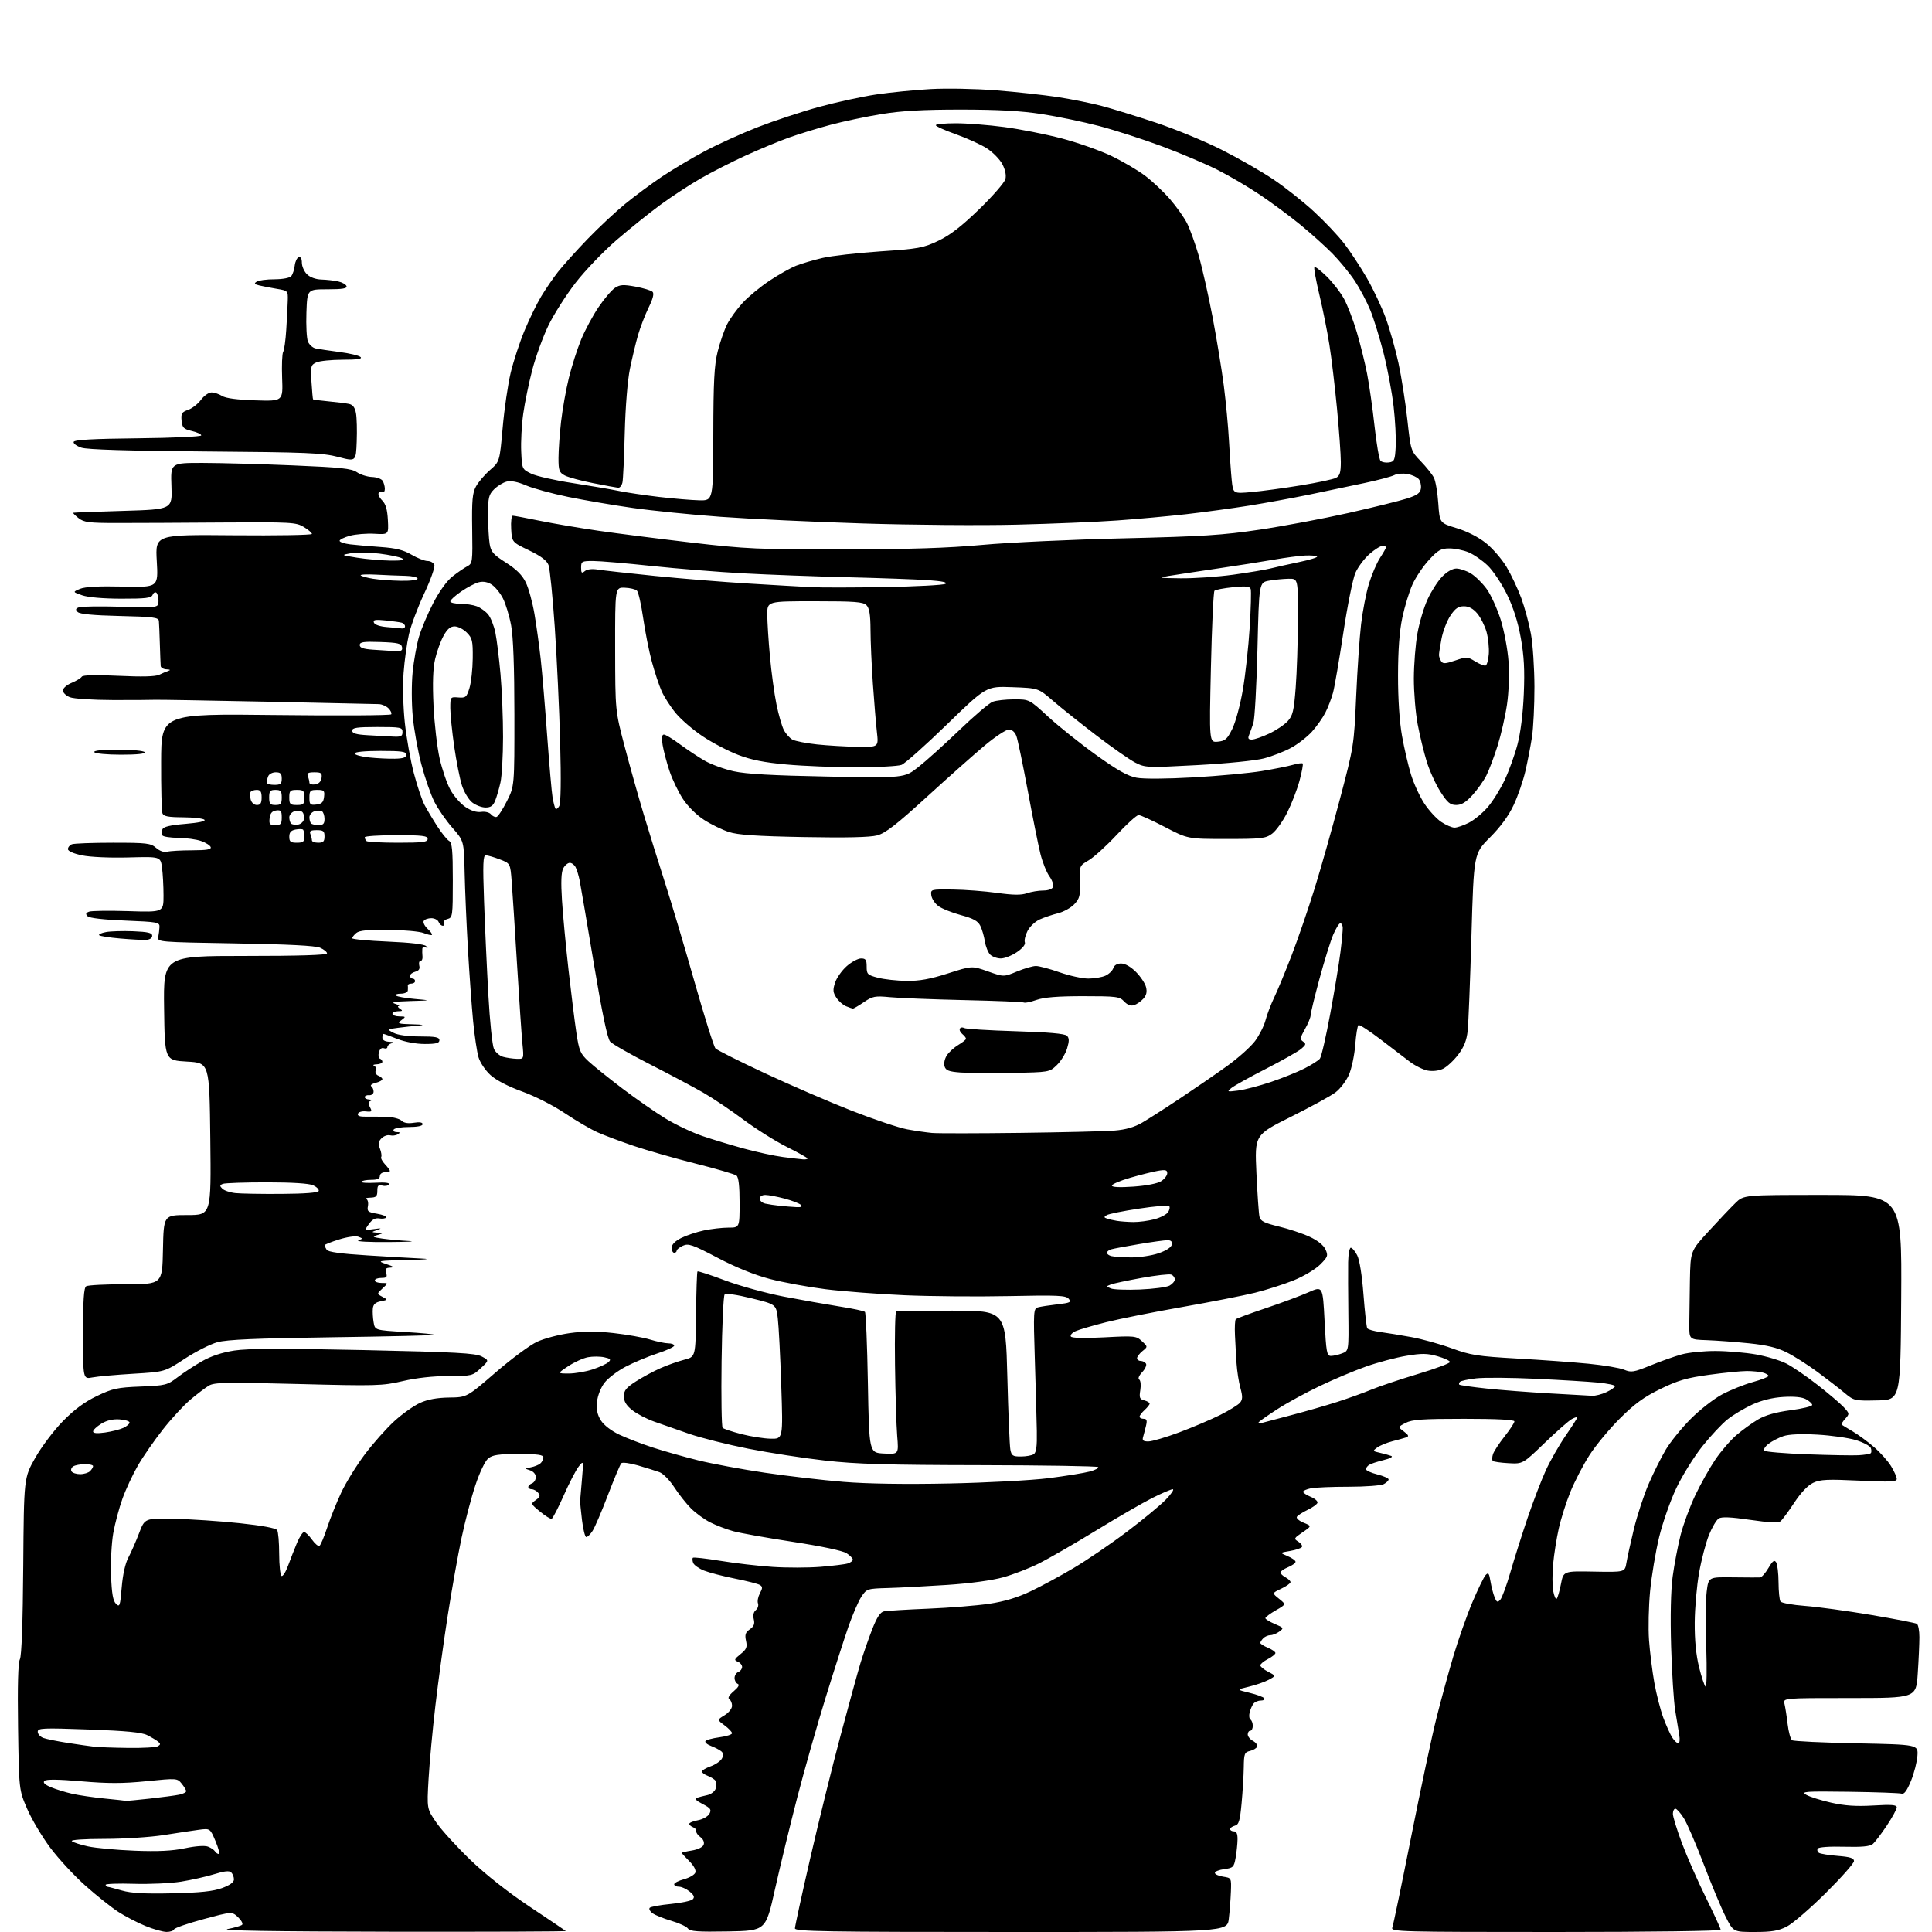 <?xml version="1.0" encoding="UTF-8" standalone="no"?>
<svg 
  version="1.1" 
  xmlns="http://www.w3.org/2000/svg" 
  xmlns:xlink="http://www.w3.org/1999/xlink" 
  xmlns:svg="http://www.w3.org/2000/svg"
  xmlns:rdf="http://www.w3.org/1999/02/22-rdf-syntax-ns#"
  xmlns:cc="http://creativecommons.org/ns#"
  xmlns:dc="http://purl.org/dc/elements/1.1/"
  viewBox="0 0 768 768"
  width="768"
  height="768"
>
<style>svg {background-color: white; }</style>"
<path stroke="none" fill="black" fill-rule="evenodd" d="M66.17,767.98C64.70,767.96 60.93,766.89 57.78,765.60C54.64,764.31 49.84,761.82 47.12,760.07C44.40,758.33 38.52,753.66 34.06,749.70C29.60,745.74 23.26,738.90 19.97,734.50C16.68,730.10 12.54,723.12 10.77,719.00C7.55,711.50 7.55,711.50 7.18,686.60C6.94,670.06 7.18,661.00 7.90,659.60C8.59,658.25 9.07,645.05 9.24,622.49C9.50,587.47 9.50,587.47 14.00,579.52C16.49,575.13 21.41,568.60 25.00,564.94C29.53,560.32 33.62,557.29 38.50,554.95C44.75,551.95 46.62,551.54 55.90,551.18C65.81,550.78 66.50,550.61 70.57,547.50C72.92,545.70 77.29,542.84 80.28,541.13C83.83,539.09 88.27,537.62 93.11,536.87C98.54,536.03 112.15,535.98 144.50,536.68C181.28,537.48 188.99,537.90 191.47,539.21C194.44,540.79 194.44,540.79 191.11,543.89C187.88,546.92 187.54,547.00 178.27,547.00C172.27,547.00 165.56,547.74 160.12,549.01C151.97,550.91 149.71,550.97 118.50,550.17C89.79,549.43 85.18,549.51 83.00,550.83C81.62,551.66 78.36,554.14 75.74,556.34C73.12,558.53 68.19,563.87 64.79,568.19C61.39,572.51 56.91,578.95 54.85,582.51C52.79,586.06 50.01,592.01 48.68,595.73C47.34,599.45 45.69,605.65 45.01,609.50C44.34,613.35 43.94,620.87 44.14,626.22C44.41,633.43 44.91,636.34 46.10,637.53C47.57,639.00 47.76,638.45 48.38,630.96C48.81,625.88 49.81,621.41 51.03,619.14C52.10,617.14 54.01,612.80 55.27,609.50C57.55,603.50 57.55,603.50 69.34,603.75C75.82,603.89 87.48,604.67 95.25,605.49C104.06,606.42 109.67,607.45 110.17,608.24C110.61,608.93 110.98,613.19 110.98,617.69C110.99,622.20 111.41,626.14 111.91,626.45C112.42,626.76 113.61,624.87 114.56,622.26C115.52,619.64 117.11,615.59 118.09,613.25C119.08,610.91 120.33,609.00 120.88,609.00C121.42,609.00 122.83,610.36 124.01,612.01C125.19,613.67 126.53,614.79 127.00,614.50C127.46,614.21 128.84,610.95 130.06,607.24C131.28,603.53 133.81,597.24 135.68,593.25C137.55,589.27 141.77,582.45 145.04,578.11C148.31,573.76 153.58,567.84 156.75,564.94C159.91,562.05 164.53,558.77 167.00,557.66C170.04,556.29 173.79,555.61 178.54,555.55C185.58,555.46 185.58,555.46 197.02,545.57C203.32,540.13 210.75,534.63 213.54,533.36C216.32,532.08 222.14,530.54 226.46,529.94C232.09,529.16 237.03,529.15 243.91,529.92C249.18,530.51 255.71,531.67 258.41,532.49C261.11,533.32 264.37,534.00 265.66,534.00C266.95,534.00 268.00,534.41 268.00,534.92C268.00,535.42 264.96,536.83 261.25,538.04C257.54,539.25 251.87,541.63 248.66,543.31C245.44,545.00 241.67,547.87 240.28,549.70C238.82,551.62 237.57,554.80 237.32,557.26C237.01,560.32 237.44,562.37 238.86,564.64C240.05,566.52 242.97,568.78 246.17,570.29C249.10,571.67 255.10,573.98 259.50,575.41C263.90,576.85 272.00,579.13 277.50,580.50C283.00,581.86 294.93,584.08 304.00,585.42C313.07,586.76 327.16,588.40 335.30,589.06C344.75,589.83 359.95,590.06 377.30,589.70C392.26,589.40 410.04,588.45 416.81,587.60C423.58,586.74 430.94,585.55 433.16,584.96C435.38,584.36 436.89,583.56 436.52,583.18C436.14,582.81 415.06,582.47 389.67,582.42C352.68,582.36 340.42,582.00 328.00,580.60C319.48,579.64 305.75,577.52 297.51,575.89C289.26,574.26 278.69,571.60 274.01,569.99C269.33,568.37 263.05,566.19 260.06,565.12C257.07,564.06 253.13,562.01 251.31,560.55C248.95,558.68 248.00,557.09 248.00,555.06C248.00,552.75 248.91,551.63 252.76,549.15C255.38,547.47 259.76,545.10 262.51,543.89C265.25,542.67 269.52,541.16 272.00,540.52C276.50,539.37 276.50,539.37 276.68,522.59C276.78,513.36 277.04,505.63 277.26,505.41C277.48,505.19 282.40,506.79 288.20,508.98C294.00,511.16 304.54,514.07 311.62,515.43C318.70,516.79 328.70,518.56 333.83,519.37C338.97,520.17 343.47,521.13 343.83,521.50C344.20,521.86 344.73,534.61 345.00,549.83C345.50,577.50 345.50,577.50 351.37,577.80C357.25,578.11 357.25,578.11 356.65,570.80C356.32,566.79 355.93,554.05 355.78,542.50C355.62,530.95 355.84,521.39 356.25,521.25C356.66,521.11 366.62,521.00 378.38,521.00C399.76,521.00 399.76,521.00 400.43,547.25C400.80,561.69 401.34,574.74 401.63,576.25C402.09,578.66 402.61,579.00 405.83,578.98C407.85,578.98 410.13,578.57 410.90,578.08C411.94,577.42 412.26,575.04 412.15,568.85C412.07,564.26 411.71,551.44 411.36,540.36C410.76,521.18 410.82,520.20 412.61,519.69C413.65,519.40 417.11,518.87 420.31,518.50C425.40,517.92 425.96,517.65 424.83,516.30C423.72,514.96 420.51,514.81 401.02,515.22C388.64,515.48 370.02,515.33 359.66,514.88C349.29,514.43 335.12,513.35 328.16,512.48C321.20,511.60 311.23,509.77 306.02,508.41C299.91,506.81 292.52,503.81 285.25,499.99C275.29,494.76 273.66,494.20 271.48,495.19C270.11,495.81 269.00,496.70 269.00,497.16C269.00,497.62 268.55,498.00 268.00,498.00C267.45,498.00 267.00,497.11 267.00,496.02C267.00,494.74 268.32,493.37 270.75,492.14C272.81,491.10 276.88,489.74 279.80,489.12C282.71,488.51 287.10,488.00 289.55,488.00C294.00,488.00 294.00,488.00 294.00,478.12C294.00,471.40 293.60,467.94 292.75,467.29C292.06,466.76 284.75,464.62 276.50,462.54C268.25,460.46 257.23,457.31 252.00,455.54C246.78,453.77 240.29,451.34 237.59,450.14C234.89,448.95 229.04,445.53 224.59,442.55C219.99,439.46 212.65,435.73 207.58,433.90C202.10,431.93 197.25,429.41 195.00,427.38C192.97,425.55 190.84,422.38 190.22,420.29C189.60,418.20 188.64,411.77 188.08,406.00C187.52,400.23 186.60,387.40 186.02,377.50C185.45,367.60 184.85,353.83 184.70,346.90C184.42,334.30 184.42,334.30 179.82,329.04C177.29,326.15 174.05,321.47 172.63,318.64C171.21,315.81 168.91,309.18 167.52,303.90C166.12,298.63 164.58,290.08 164.09,284.90C163.59,279.68 163.57,271.83 164.03,267.23C164.49,262.69 165.61,256.39 166.52,253.23C167.44,250.08 169.99,244.01 172.21,239.74C174.64,235.04 177.66,230.86 179.87,229.14C181.86,227.57 184.49,225.77 185.70,225.13C187.83,224.02 187.90,223.49 187.70,210.24C187.53,198.85 187.80,195.96 189.22,193.35C190.17,191.62 192.67,188.69 194.78,186.85C198.62,183.50 198.62,183.50 199.82,170.00C200.47,162.57 201.91,152.77 203.00,148.20C204.10,143.64 206.55,136.13 208.46,131.52C210.37,126.91 213.37,120.75 215.14,117.82C216.90,114.89 219.93,110.47 221.87,108.00C223.82,105.53 229.03,99.74 233.45,95.14C237.88,90.54 244.65,84.21 248.50,81.06C252.35,77.92 258.93,73.04 263.13,70.22C267.32,67.41 274.97,62.86 280.13,60.11C285.28,57.36 294.78,53.05 301.23,50.53C307.68,48.02 318.61,44.41 325.52,42.51C332.44,40.62 342.68,38.39 348.30,37.55C353.91,36.72 363.68,35.75 370.00,35.40C376.33,35.05 388.02,35.27 396.00,35.91C403.98,36.54 415.00,37.75 420.50,38.59C426.00,39.44 433.88,41.02 438.00,42.12C442.12,43.21 451.80,46.20 459.50,48.76C467.20,51.32 478.96,56.16 485.62,59.53C492.29,62.89 501.54,68.19 506.17,71.31C510.80,74.42 518.07,80.17 522.31,84.09C526.56,88.00 531.99,93.75 534.37,96.85C536.76,99.96 540.79,106.10 543.34,110.50C545.88,114.90 549.28,122.10 550.88,126.50C552.48,130.90 554.75,138.93 555.92,144.34C557.09,149.75 558.67,159.81 559.43,166.70C560.81,179.23 560.81,179.23 564.79,183.36C566.98,185.64 569.32,188.57 569.99,189.88C570.66,191.18 571.45,195.77 571.74,200.07C572.28,207.89 572.28,207.89 579.05,209.95C583.19,211.20 587.71,213.51 590.66,215.86C593.32,217.98 597.02,222.26 598.88,225.37C600.73,228.47 603.37,234.05 604.73,237.76C606.09,241.47 607.82,247.88 608.57,252.00C609.32,256.12 609.94,265.57 609.96,273.00C609.97,280.43 609.53,289.43 608.98,293.00C608.43,296.57 607.26,302.65 606.37,306.50C605.48,310.35 603.39,316.43 601.71,320.00C599.71,324.28 596.49,328.68 592.27,332.91C585.86,339.32 585.86,339.32 584.92,371.91C584.41,389.83 583.73,406.87 583.42,409.77C583.01,413.59 581.97,416.20 579.63,419.27C577.86,421.60 575.15,424.11 573.62,424.85C571.96,425.65 569.50,425.94 567.53,425.57C565.72,425.23 562.50,423.63 560.37,422.01C558.24,420.39 552.96,416.36 548.63,413.05C544.30,409.74 540.43,407.24 540.02,407.48C539.62,407.73 539.04,411.29 538.73,415.39C538.42,419.48 537.28,424.83 536.20,427.28C535.12,429.72 532.72,432.86 530.87,434.25C529.02,435.65 521.03,440.02 513.13,443.96C498.75,451.14 498.75,451.14 499.45,466.32C499.84,474.67 500.38,482.47 500.66,483.66C501.07,485.41 502.56,486.16 508.34,487.55C512.28,488.49 517.79,490.33 520.59,491.63C523.79,493.11 526.13,494.99 526.90,496.67C528.02,499.13 527.84,499.63 524.77,502.70C522.93,504.54 518.24,507.34 514.35,508.92C510.47,510.50 503.51,512.73 498.89,513.88C494.28,515.02 481.27,517.57 470.00,519.55C458.73,521.52 445.12,524.24 439.77,525.58C434.42,526.93 428.92,528.54 427.55,529.16C426.18,529.78 425.34,530.74 425.68,531.29C426.07,531.92 430.89,532.04 438.93,531.62C451.04,530.98 451.67,531.04 453.93,533.15C456.29,535.35 456.29,535.35 454.14,537.08C452.97,538.04 452.00,539.31 452.00,539.91C452.00,540.51 452.65,541.00 453.44,541.00C454.23,541.00 455.18,541.48 455.55,542.07C455.91,542.66 455.23,544.19 454.03,545.47C452.74,546.84 452.26,548.04 452.86,548.41C453.42,548.76 453.61,550.62 453.29,552.58C452.80,555.60 453.03,556.20 454.86,556.67C456.04,556.98 457.00,557.56 457.00,557.96C457.00,558.36 456.10,559.50 455.00,560.50C453.90,561.50 453.00,562.69 453.00,563.15C453.00,563.62 453.72,564.00 454.61,564.00C455.86,564.00 456.07,564.62 455.56,566.75C455.20,568.26 454.67,570.29 454.39,571.25C453.98,572.60 454.46,573.00 456.48,573.00C457.91,573.00 463.46,571.37 468.79,569.38C474.13,567.38 481.45,564.27 485.06,562.46C488.66,560.65 492.21,558.46 492.93,557.59C493.98,556.32 494.01,555.14 493.08,551.75C492.43,549.41 491.75,545.02 491.55,542.00C491.35,538.98 491.07,533.92 490.92,530.76C490.77,527.60 490.92,524.75 491.25,524.42C491.58,524.09 496.94,522.11 503.17,520.02C509.40,517.93 517.05,515.08 520.16,513.70C525.82,511.19 525.82,511.19 526.54,525.09C527.18,537.57 527.44,539.00 529.06,539.00C530.06,539.00 532.06,538.55 533.52,537.99C536.16,536.99 536.16,536.99 535.99,522.24C535.89,514.13 535.86,504.91 535.91,501.75C535.96,498.59 536.44,496.00 536.97,496.00C537.51,496.00 538.65,497.35 539.50,498.99C540.44,500.81 541.42,506.93 542.00,514.56C542.53,521.48 543.21,527.53 543.51,528.01C543.80,528.49 546.17,529.17 548.77,529.52C551.37,529.87 556.91,530.77 561.07,531.53C565.23,532.28 572.43,534.28 577.07,535.97C584.61,538.72 587.35,539.15 603.00,540.04C612.62,540.58 625.45,541.51 631.50,542.11C637.55,542.70 643.90,543.77 645.62,544.49C648.43,545.66 649.44,545.50 656.12,542.78C660.18,541.12 665.75,539.15 668.50,538.40C671.25,537.64 677.33,537.03 682.00,537.05C686.67,537.06 693.90,537.68 698.06,538.42C702.22,539.16 707.62,540.78 710.06,542.02C712.50,543.25 718.10,547.08 722.50,550.52C726.90,553.96 731.59,557.94 732.91,559.37C735.26,561.91 735.28,562.03 733.50,564.00C732.50,565.10 731.86,566.16 732.09,566.33C732.32,566.51 734.30,567.72 736.50,569.02C738.70,570.32 742.52,573.13 745.00,575.27C747.48,577.41 750.51,580.81 751.74,582.83C752.98,584.85 753.99,587.13 753.99,587.89C754.00,589.05 751.49,589.16 739.05,588.57C726.43,587.97 723.58,588.10 720.75,589.45C718.64,590.45 715.85,593.39 713.24,597.36C710.95,600.84 708.50,604.15 707.79,604.72C706.90,605.43 703.19,605.26 695.69,604.16C687.96,603.03 684.41,602.88 683.22,603.63C682.30,604.21 680.55,607.17 679.33,610.21C678.11,613.25 676.35,619.96 675.43,625.12C674.50,630.28 673.72,639.23 673.68,645.00C673.63,652.00 674.21,657.92 675.41,662.76C676.41,666.75 677.57,670.24 678.01,670.50C678.44,670.77 678.55,663.66 678.26,654.70C677.96,645.74 678.04,635.82 678.44,632.65C679.16,626.89 679.16,626.89 688.83,627.01C694.15,627.07 699.02,627.10 699.65,627.06C700.28,627.03 701.78,625.34 702.98,623.31C704.68,620.42 705.35,619.94 706.06,621.06C706.56,621.85 706.98,625.42 707.00,629.00C707.02,632.58 707.36,636.00 707.77,636.60C708.17,637.21 712.55,638.00 717.50,638.37C722.45,638.74 734.26,640.35 743.74,641.95C753.21,643.55 761.43,645.15 761.99,645.49C762.54,645.84 763.00,648.23 762.99,650.81C762.99,653.39 762.70,659.89 762.34,665.25C761.70,675.00 761.70,675.00 735.24,675.00C708.78,675.00 708.78,675.00 709.36,677.29C709.67,678.55 710.24,682.16 710.61,685.32C710.98,688.47 711.78,691.38 712.39,691.78C713.00,692.18 724.52,692.73 738.00,693.00C762.50,693.50 762.50,693.50 762.21,697.91C762.06,700.33 760.91,704.83 759.66,707.91C758.08,711.78 756.94,713.35 755.94,713.01C755.15,712.75 745.73,712.41 735.00,712.26C717.53,712.03 715.76,712.15 718.00,713.46C719.38,714.26 723.84,715.67 727.91,716.59C733.34,717.82 737.83,718.12 744.66,717.72C751.96,717.28 754.00,717.45 754.00,718.47C754.00,719.18 752.20,722.47 750.00,725.77C747.80,729.06 745.29,732.35 744.42,733.07C743.31,733.99 739.98,734.30 733.03,734.11C727.22,733.95 722.96,734.26 722.59,734.85C722.25,735.41 722.47,736.17 723.09,736.55C723.70,736.94 727.09,737.48 730.60,737.76C735.49,738.15 737.00,738.64 737.00,739.82C737.00,740.67 731.93,746.40 725.73,752.55C719.53,758.70 712.57,764.69 710.27,765.86C706.96,767.55 704.29,768.00 697.55,768.00C689.03,768.00 689.03,768.00 685.95,761.89C684.25,758.53 680.35,749.20 677.28,741.14C674.21,733.09 670.64,724.81 669.34,722.75C668.04,720.69 666.53,719.00 665.99,719.00C665.44,719.00 665.00,719.92 665.00,721.04C665.00,722.17 666.63,727.43 668.62,732.75C670.61,738.06 674.88,747.77 678.12,754.32C681.35,760.87 684.00,766.63 684.00,767.12C684.00,767.62 655.67,768.00 618.39,768.00C556.32,768.00 552.82,767.91 553.46,766.25C553.84,765.29 557.23,748.97 560.99,730.00C564.76,711.02 569.26,689.87 571.00,683.00C572.73,676.12 575.74,665.10 577.69,658.50C579.65,651.90 583.05,642.23 585.26,637.00C587.47,631.77 589.85,626.87 590.56,626.11C591.64,624.95 591.96,625.36 592.49,628.61C592.84,630.75 593.57,633.59 594.12,634.91C594.95,636.96 595.30,637.11 596.39,635.91C597.09,635.14 598.90,630.23 600.40,625.00C601.91,619.77 604.97,610.10 607.20,603.50C609.44,596.90 612.72,588.35 614.48,584.50C616.24,580.65 619.78,574.46 622.34,570.74C624.90,567.02 627.00,563.74 627.00,563.46C627.00,563.17 626.03,563.45 624.84,564.09C623.65,564.72 618.78,569.00 614.02,573.59C605.35,581.95 605.35,581.95 599.68,581.64C596.55,581.47 593.73,581.07 593.41,580.74C593.08,580.42 593.11,579.22 593.47,578.08C593.83,576.95 595.90,573.78 598.06,571.04C600.23,568.30 602.00,565.60 602.00,565.03C602.00,564.36 595.03,564.00 581.95,564.00C565.45,564.00 561.35,564.29 558.78,565.62C555.65,567.23 555.65,567.23 558.07,569.05C559.97,570.48 560.17,570.99 558.99,571.39C558.17,571.67 555.69,572.36 553.47,572.93C551.25,573.50 548.55,574.61 547.47,575.40C545.58,576.78 545.62,576.86 548.50,577.50C550.15,577.87 552.17,578.43 553.00,578.74C553.89,579.08 552.68,579.76 550.00,580.41C547.52,581.01 544.94,581.86 544.25,582.31C543.56,582.75 543.00,583.53 543.00,584.04C543.00,584.55 545.02,585.48 547.50,586.10C549.98,586.73 552.00,587.62 552.00,588.08C552.00,588.55 551.13,589.40 550.07,589.96C549.00,590.53 542.76,591.00 536.19,591.00C529.62,591.00 522.84,591.28 521.12,591.62C519.41,591.97 518.00,592.59 518.00,593.00C518.00,593.42 519.37,594.32 521.04,595.02C522.71,595.71 523.91,596.77 523.72,597.39C523.52,598.00 521.74,599.27 519.75,600.22C517.77,601.17 515.87,602.40 515.53,602.95C515.19,603.50 516.38,604.56 518.18,605.29C521.45,606.62 521.45,606.62 517.79,609.11C514.31,611.48 514.22,611.66 516.10,612.83C517.19,613.51 517.83,614.46 517.53,614.95C517.23,615.43 515.11,616.14 512.82,616.53C508.65,617.23 508.65,617.23 511.83,618.57C513.57,619.30 515.00,620.32 515.00,620.83C515.00,621.34 513.65,622.32 512.00,623.00C510.35,623.68 509.00,624.62 509.00,625.09C509.00,625.55 509.90,626.41 511.00,627.00C512.10,627.59 513.00,628.45 513.00,628.92C513.00,629.39 511.34,630.56 509.31,631.53C505.61,633.28 505.61,633.28 508.44,635.53C511.27,637.79 511.27,637.79 507.14,640.14C504.87,641.44 503.01,642.83 503.01,643.24C503.00,643.64 504.69,644.68 506.75,645.55C510.32,647.06 510.41,647.20 508.56,648.57C507.49,649.35 505.89,650.00 505.01,650.00C504.12,650.00 502.86,650.54 502.20,651.20C501.54,651.86 501.00,652.71 501.00,653.08C501.00,653.45 502.35,654.32 504.00,655.00C505.65,655.68 507.00,656.63 507.00,657.10C507.00,657.56 505.65,658.65 504.00,659.50C502.35,660.35 501.00,661.48 501.00,662.00C501.00,662.52 502.40,663.67 504.11,664.56C507.23,666.17 507.23,666.17 504.36,667.73C502.79,668.58 499.25,669.82 496.50,670.47C491.50,671.67 491.50,671.67 496.75,672.93C499.64,673.63 502.26,674.61 502.56,675.10C502.87,675.60 502.25,676.00 501.18,676.00C500.12,676.00 498.80,676.56 498.27,677.25C497.73,677.94 497.04,679.51 496.74,680.75C496.44,681.99 496.60,683.25 497.09,683.56C497.59,683.87 498.00,684.99 498.00,686.06C498.00,687.13 497.55,688.00 497.00,688.00C496.45,688.00 496.00,688.66 496.00,689.46C496.00,690.27 496.93,691.43 498.06,692.03C499.19,692.64 499.95,693.66 499.74,694.29C499.52,694.93 498.26,695.70 496.93,696.02C494.71,696.54 494.49,697.10 494.42,702.55C494.37,705.82 493.98,712.27 493.55,716.87C492.90,723.86 492.46,725.33 490.88,725.74C489.85,726.01 489.00,726.63 489.00,727.12C489.00,727.60 489.68,728.00 490.50,728.00C491.54,728.00 491.98,729.00 491.94,731.25C491.91,733.04 491.57,736.30 491.18,738.50C490.53,742.21 490.20,742.54 486.70,743.00C484.63,743.27 482.93,743.95 482.93,744.50C482.92,745.05 484.40,745.73 486.21,746.01C489.50,746.51 489.50,746.51 489.30,752.01C489.18,755.03 488.82,759.86 488.47,762.75C487.86,768.00 487.86,768.00 401.93,768.00C327.99,768.00 316.00,767.80 316.00,766.57C316.00,765.78 318.72,753.29 322.05,738.82C325.38,724.34 330.80,702.38 334.11,690.00C337.41,677.62 341.00,664.58 342.08,661.00C343.17,657.42 345.24,651.45 346.69,647.73C348.60,642.84 349.91,640.84 351.42,640.53C352.56,640.30 360.46,639.82 368.97,639.47C377.48,639.12 388.40,638.24 393.24,637.52C399.25,636.62 404.47,635.05 409.70,632.56C413.92,630.56 421.67,626.36 426.93,623.23C432.19,620.10 441.68,613.64 448.00,608.86C454.32,604.09 461.28,598.35 463.45,596.09C465.63,593.84 466.85,592.00 466.18,592.00C465.50,592.00 461.84,593.57 458.03,595.48C454.23,597.40 444.15,603.22 435.65,608.43C427.14,613.63 417.02,619.47 413.16,621.42C409.30,623.36 402.85,625.87 398.82,626.99C394.36,628.24 385.63,629.42 376.50,630.03C368.25,630.57 357.69,631.13 353.04,631.26C344.75,631.49 344.53,631.57 342.44,634.67C341.27,636.41 338.93,641.81 337.24,646.67C335.56,651.53 331.46,664.27 328.15,675.00C324.83,685.73 319.78,703.50 316.93,714.50C314.08,725.50 310.10,741.92 308.07,751.00C304.40,767.50 304.40,767.50 289.46,767.78C277.36,768.00 274.31,767.78 273.46,766.62C272.88,765.82 269.91,764.45 266.86,763.56C263.81,762.67 260.46,761.32 259.41,760.56C258.36,759.79 257.86,758.81 258.29,758.38C258.72,757.94 262.50,757.26 266.67,756.86C270.85,756.46 274.77,755.62 275.38,755.00C276.21,754.15 275.89,753.36 274.14,751.93C272.84,750.87 270.93,750.00 269.89,750.00C268.85,750.00 268.00,749.57 268.00,749.04C268.00,748.51 269.75,747.60 271.90,747.03C274.04,746.45 276.07,745.27 276.40,744.41C276.77,743.44 275.86,741.70 274.00,739.84C272.35,738.20 271.00,736.71 271.00,736.55C271.00,736.39 272.82,735.97 275.04,735.61C277.39,735.23 279.34,734.29 279.70,733.34C280.08,732.35 279.58,731.15 278.41,730.28C277.36,729.50 276.62,728.43 276.76,727.90C276.90,727.38 276.34,726.68 275.51,726.37C274.68,726.05 274.00,725.43 274.00,725.00C274.00,724.57 275.57,723.93 277.49,723.57C279.41,723.21 281.44,722.05 282.01,720.99C282.89,719.34 282.50,718.79 279.27,717.11C276.71,715.79 275.98,715.00 277.00,714.66C277.82,714.39 279.71,713.90 281.18,713.58C282.66,713.26 284.15,712.10 284.50,711.01C284.85,709.91 284.83,708.54 284.47,707.95C284.10,707.36 282.72,706.47 281.40,705.96C280.08,705.46 279.00,704.68 279.00,704.23C279.00,703.77 280.57,702.83 282.50,702.14C284.42,701.44 286.44,700.05 286.98,699.04C287.67,697.76 287.58,696.90 286.70,696.16C286.00,695.59 284.18,694.64 282.66,694.06C281.13,693.48 280.12,692.61 280.42,692.13C280.71,691.66 283.22,690.96 285.98,690.60C288.74,690.23 291.00,689.51 291.00,689.00C291.00,688.48 289.66,687.07 288.02,685.86C285.04,683.65 285.04,683.65 288.02,681.84C289.69,680.82 291.00,679.17 291.00,678.07C291.00,677.00 290.50,675.81 289.89,675.43C289.19,675.00 289.82,673.86 291.64,672.31C293.54,670.70 294.08,669.70 293.25,669.36C292.56,669.07 292.00,668.02 292.00,667.02C292.00,666.03 292.68,664.95 293.50,664.64C294.32,664.32 295.00,663.42 295.00,662.64C295.00,661.85 294.21,660.91 293.25,660.53C291.72,659.93 291.85,659.56 294.36,657.55C296.76,655.62 297.11,654.77 296.55,652.22C296.02,649.79 296.32,648.89 298.07,647.67C299.70,646.52 300.09,645.51 299.64,643.68C299.25,642.13 299.54,640.79 300.45,640.04C301.24,639.39 301.62,638.18 301.31,637.36C300.99,636.54 301.34,634.74 302.07,633.37C303.18,631.29 303.18,630.73 302.07,630.05C301.34,629.59 296.88,628.46 292.16,627.52C287.44,626.58 281.90,625.14 279.86,624.33C277.82,623.51 275.88,622.14 275.55,621.28C275.22,620.42 275.17,619.50 275.44,619.23C275.71,618.96 280.64,619.52 286.41,620.46C292.18,621.41 301.47,622.49 307.06,622.86C312.65,623.24 321.23,623.23 326.13,622.84C331.03,622.44 335.93,621.84 337.02,621.49C338.11,621.15 339.00,620.46 339.00,619.96C339.00,619.46 337.88,618.31 336.51,617.42C335.02,616.44 326.53,614.64 315.26,612.92C304.94,611.34 294.25,609.43 291.50,608.68C288.75,607.92 284.60,606.33 282.28,605.15C279.95,603.96 276.53,601.46 274.67,599.60C272.81,597.74 269.81,593.95 268.02,591.18C266.21,588.39 263.58,585.72 262.13,585.20C260.68,584.68 256.86,583.48 253.64,582.54C250.41,581.60 247.41,581.20 246.97,581.66C246.53,582.12 244.14,587.82 241.65,594.32C239.17,600.83 236.42,607.24 235.54,608.57C234.67,609.91 233.55,611.00 233.06,611.00C232.56,611.00 231.79,607.96 231.35,604.25C230.90,600.54 230.57,597.05 230.61,596.50C230.65,595.95 230.98,592.12 231.34,588.00C231.99,580.50 231.99,580.50 230.02,583.00C228.94,584.38 226.26,589.54 224.08,594.48C221.89,599.42 219.73,603.59 219.29,603.74C218.84,603.89 216.76,602.61 214.68,600.89C210.93,597.80 210.92,597.75 212.99,596.29C214.66,595.13 214.85,594.52 213.93,593.41C213.28,592.63 212.14,592.00 211.38,592.00C210.62,592.00 210.00,591.60 210.00,591.11C210.00,590.62 210.68,589.95 211.50,589.64C212.32,589.32 213.00,588.20 213.00,587.15C213.00,586.05 212.04,584.92 210.75,584.49C208.50,583.75 208.50,583.75 211.00,583.28C212.38,583.02 214.06,582.35 214.75,581.78C215.44,581.22 216.00,580.14 216.00,579.38C216.00,578.30 213.84,578.00 206.11,578.00C198.18,578.00 195.80,578.35 194.08,579.75C192.84,580.76 190.68,585.26 188.98,590.38C187.35,595.27 184.87,604.72 183.46,611.38C182.05,618.05 179.60,631.83 178.01,642.00C176.42,652.17 174.20,668.38 173.08,678.00C171.95,687.62 170.73,700.80 170.36,707.27C169.69,719.04 169.69,719.04 173.46,724.50C175.53,727.51 181.64,734.20 187.03,739.39C193.17,745.28 202.03,752.26 210.67,758.02C218.28,763.09 224.69,767.41 224.92,767.62C225.15,767.83 193.87,767.95 155.42,767.89C108.20,767.81 87.12,767.47 90.50,766.83C93.25,766.31 95.84,765.54 96.26,765.13C96.68,764.71 95.94,763.36 94.62,762.11C92.21,759.85 92.21,759.85 80.86,762.91C74.62,764.59 69.36,766.42 69.17,766.98C68.99,767.54 67.63,767.99 66.17,767.98zM68.50,752.63C79.59,752.38 84.74,751.84 88.25,750.55C91.38,749.41 93.00,748.23 93.00,747.11C93.00,746.17 92.52,744.92 91.93,744.33C91.16,743.56 89.22,743.76 85.18,745.02C82.05,745.99 76.12,747.32 72.00,747.99C67.88,748.65 59.44,749.04 53.25,748.85C47.06,748.66 42.00,748.84 42.00,749.25C42.00,749.66 42.34,750.02 42.75,750.04C43.16,750.07 45.75,750.74 48.50,751.53C52.15,752.58 57.56,752.88 68.50,752.63zM86.97,737.00C87.44,737.00 86.86,734.70 85.67,731.89C83.51,726.78 83.51,726.78 79.00,727.38C76.53,727.72 70.22,728.66 65.00,729.49C59.77,730.31 49.22,730.99 41.55,730.99C33.32,731.00 27.99,731.37 28.55,731.89C29.07,732.38 31.98,733.33 35.00,733.98C38.02,734.64 46.35,735.41 53.50,735.69C62.84,736.05 68.47,735.78 73.50,734.72C77.69,733.83 81.36,733.57 82.65,734.06C83.84,734.51 85.10,735.35 85.46,735.94C85.82,736.52 86.50,737.00 86.97,737.00zM50.00,715.86C50.27,715.93 54.55,715.53 59.50,714.98C64.45,714.43 69.74,713.73 71.25,713.41C72.76,713.10 74.00,712.48 74.00,712.03C74.00,711.59 73.20,710.23 72.22,709.03C70.47,706.86 70.31,706.85 58.25,708.06C48.77,709.01 43.02,709.01 32.37,708.10C23.08,707.30 18.35,707.25 17.66,707.94C16.97,708.63 17.80,709.44 20.23,710.45C22.20,711.28 26.00,712.44 28.66,713.05C31.32,713.65 37.10,714.50 41.50,714.94C45.90,715.37 49.73,715.79 50.00,715.86zM51.00,694.83C56.78,694.91 62.08,694.60 62.80,694.15C63.86,693.47 63.86,693.14 62.80,692.29C62.08,691.72 60.15,690.57 58.50,689.74C56.30,688.63 50.12,688.04 35.25,687.50C16.85,686.83 15.00,686.92 15.00,688.41C15.00,689.31 16.01,690.42 17.25,690.87C18.49,691.32 22.88,692.21 27.00,692.85C31.12,693.49 35.85,694.16 37.50,694.35C39.15,694.54 45.22,694.76 51.00,694.83zM667.16,693.00C667.67,693.00 667.84,691.54 667.54,689.75C667.24,687.96 666.52,683.58 665.93,680.00C665.34,676.42 664.61,664.95 664.30,654.50C663.95,642.47 664.17,632.30 664.90,626.78C665.54,621.98 666.96,614.56 668.04,610.28C669.13,606.00 671.79,598.81 673.94,594.29C676.10,589.78 679.68,583.42 681.90,580.15C684.11,576.89 687.85,572.56 690.21,570.52C692.57,568.49 696.44,565.69 698.80,564.29C701.75,562.55 705.85,561.38 711.80,560.59C716.59,559.96 720.45,559.01 720.39,558.47C720.33,557.94 719.20,556.92 717.89,556.20C716.35,555.36 713.15,555.05 708.91,555.31C704.62,555.57 700.31,556.63 696.57,558.34C693.41,559.79 689.00,562.42 686.77,564.19C684.53,565.95 680.00,570.80 676.69,574.95C673.38,579.10 668.73,586.57 666.37,591.54C664.00,596.51 660.93,605.29 659.53,611.04C658.14,616.79 656.52,626.45 655.94,632.50C655.36,638.55 655.17,647.33 655.51,652.00C655.85,656.67 656.80,664.26 657.61,668.85C658.43,673.44 660.05,679.74 661.20,682.85C662.36,685.96 663.97,689.51 664.77,690.75C665.57,691.99 666.65,693.00 667.16,693.00zM618.81,635.52C619.19,635.15 619.95,632.51 620.50,629.67C621.50,624.50 621.50,624.50 633.71,624.74C645.91,624.97 645.91,624.97 646.53,621.24C646.87,619.18 648.21,613.10 649.51,607.72C650.82,602.35 653.45,594.33 655.36,589.90C657.27,585.48 660.34,579.35 662.17,576.27C664.00,573.19 668.44,567.71 672.04,564.09C675.63,560.46 681.26,556.07 684.54,554.32C687.82,552.58 693.32,550.36 696.75,549.41C700.19,548.45 703.00,547.35 703.00,546.95C703.00,546.56 701.99,545.96 700.75,545.63C699.51,545.30 696.67,545.02 694.42,545.01C692.18,545.01 685.43,545.68 679.42,546.50C670.46,547.73 666.98,548.74 660.00,552.16C653.46,555.35 649.74,558.07 643.89,563.91C639.70,568.08 634.26,574.65 631.80,578.50C629.33,582.35 625.95,588.88 624.27,593.00C622.59,597.12 620.50,603.70 619.63,607.61C618.75,611.52 617.75,617.88 617.39,621.74C617.03,625.61 617.05,630.44 617.43,632.49C617.82,634.53 618.44,635.90 618.81,635.52zM31.86,586.00C33.37,586.00 35.14,585.46 35.80,584.80C36.46,584.14 37.00,583.24 37.00,582.80C37.00,582.36 35.54,582.01 33.75,582.02C31.96,582.02 29.88,582.42 29.12,582.90C28.36,583.38 28.05,584.28 28.43,584.89C28.81,585.50 30.35,586.00 31.86,586.00zM738.80,578.48C741.16,578.34 743.36,577.98 743.67,577.66C743.99,577.34 743.99,576.42 743.68,575.60C743.36,574.78 740.72,573.38 737.80,572.48C734.89,571.59 727.97,570.60 722.42,570.29C715.97,569.93 711.12,570.15 708.92,570.89C707.04,571.52 704.38,572.90 703.01,573.95C701.65,575.00 700.90,576.23 701.35,576.68C701.79,577.13 709.44,577.77 718.33,578.11C727.22,578.44 736.43,578.61 738.80,578.48zM306.38,571.91C311.27,572.00 311.27,572.00 310.56,550.75C310.18,539.06 309.55,527.02 309.18,524.00C308.50,518.50 308.50,518.50 298.71,516.09C292.85,514.64 288.57,514.04 288.05,514.59C287.57,515.09 287.03,527.05 286.84,541.17C286.65,555.28 286.84,567.17 287.26,567.59C287.68,568.01 291.05,569.13 294.76,570.09C298.47,571.04 303.70,571.86 306.38,571.91zM41.75,569.45C44.36,569.08 47.62,568.26 49.00,567.62C50.38,566.99 51.50,566.03 51.50,565.49C51.50,564.94 49.70,564.38 47.50,564.23C44.85,564.05 42.40,564.63 40.25,565.96C38.46,567.07 37.00,568.45 37.00,569.05C37.00,569.76 38.61,569.89 41.75,569.45zM501.50,565.67C502.60,565.36 508.00,563.93 513.50,562.49C519.00,561.05 527.10,558.72 531.50,557.31C535.90,555.89 542.06,553.68 545.19,552.38C548.32,551.08 556.65,548.29 563.69,546.17C570.74,544.05 576.45,541.91 576.38,541.41C576.32,540.91 574.07,539.87 571.38,539.11C567.35,537.96 565.21,537.93 559.05,538.96C554.95,539.64 547.75,541.55 543.05,543.21C538.35,544.87 530.00,548.38 524.50,551.03C519.00,553.67 511.57,557.71 508.00,560.02C504.43,562.32 501.05,564.66 500.50,565.21C499.83,565.89 500.16,566.04 501.50,565.67zM746.28,556.69C737.23,556.88 736.98,556.83 733.19,553.66C731.07,551.89 726.22,548.14 722.42,545.34C718.61,542.53 713.15,539.06 710.28,537.62C706.50,535.72 702.37,534.72 695.28,533.99C689.90,533.44 682.35,532.88 678.50,532.74C671.50,532.50 671.50,532.50 671.52,526.50C671.54,523.20 671.65,515.28 671.77,508.90C672.00,497.29 672.00,497.29 679.25,489.40C683.23,485.05 687.99,480.04 689.82,478.25C693.14,475.00 693.14,475.00 724.58,475.00C756.02,475.00 756.02,475.00 755.76,515.75C755.50,556.50 755.50,556.50 746.28,556.69zM632.85,554.85C634.14,554.93 636.73,554.27 638.60,553.39C640.47,552.50 642.00,551.43 642.00,551.02C642.00,550.60 638.96,549.96 635.25,549.60C631.54,549.23 620.40,548.56 610.50,548.09C600.60,547.63 589.93,547.55 586.78,547.92C583.64,548.29 580.75,548.91 580.37,549.30C579.98,549.68 579.86,550.19 580.10,550.43C580.34,550.67 585.25,551.36 591.02,551.98C596.78,552.59 608.02,553.45 616.00,553.90C623.98,554.34 631.56,554.77 632.85,554.85zM36.75,547.55C33.00,548.26 33.00,548.26 33.00,530.19C33.00,516.83 33.33,511.91 34.25,511.31C34.94,510.86 42.02,510.50 50.00,510.50C64.50,510.50 64.50,510.50 64.78,496.75C65.06,483.00 65.06,483.00 74.50,483.00C83.95,483.00 83.95,483.00 83.60,452.75C83.25,422.50 83.25,422.50 74.38,422.00C65.50,421.50 65.50,421.50 65.23,400.75C64.96,380.00 64.96,380.00 97.48,380.00C119.02,380.00 130.00,379.65 130.00,378.98C130.00,378.41 128.76,377.41 127.25,376.74C125.39,375.92 114.50,375.37 93.50,375.02C63.17,374.51 62.51,374.46 62.90,372.50C63.12,371.40 63.35,369.60 63.40,368.50C63.49,366.62 62.69,366.47 49.75,365.95C41.31,365.61 35.55,364.95 34.83,364.23C33.94,363.34 34.07,362.91 35.38,362.41C36.33,362.04 43.38,361.95 51.05,362.19C65.00,362.64 65.00,362.64 65.00,355.96C65.00,352.28 64.73,347.30 64.40,344.89C63.80,340.50 63.80,340.50 51.03,340.85C43.70,341.05 35.86,340.70 32.63,340.03C29.22,339.32 27.00,338.34 27.00,337.54C27.00,336.81 27.71,335.94 28.58,335.61C29.45,335.27 36.81,335.00 44.93,335.00C58.40,335.00 59.90,335.18 62.07,337.06C63.52,338.32 65.23,338.91 66.47,338.57C67.59,338.27 72.03,338.02 76.33,338.01C82.15,338.00 84.06,337.68 83.76,336.75C83.53,336.06 81.81,334.96 79.92,334.31C78.04,333.65 73.94,333.09 70.81,333.06C67.68,333.03 64.87,332.59 64.56,332.09C64.25,331.59 64.25,330.52 64.56,329.70C64.97,328.64 67.55,328.02 73.67,327.51C78.97,327.07 81.85,326.45 81.27,325.87C80.75,325.35 76.92,324.91 72.74,324.89C66.86,324.86 65.02,324.51 64.57,323.31C64.24,322.46 64.01,313.20 64.05,302.74C64.12,283.70 64.12,283.70 109.57,284.23C134.57,284.53 155.25,284.40 155.52,283.96C155.80,283.52 155.31,282.45 154.44,281.58C153.57,280.71 151.88,279.96 150.68,279.90C149.48,279.85 129.38,279.41 106.00,278.93C82.62,278.45 62.60,278.11 61.50,278.18C60.40,278.25 52.98,278.29 45.00,278.28C36.84,278.26 29.30,277.77 27.75,277.15C26.24,276.54 25.00,275.34 25.00,274.47C25.00,273.61 26.54,272.25 28.43,271.46C30.32,270.68 32.15,269.57 32.50,269.00C32.91,268.33 37.91,268.21 47.09,268.64C56.39,269.09 61.79,268.95 63.28,268.23C64.50,267.63 66.17,266.92 67.00,266.65C67.92,266.35 67.64,266.13 66.25,266.08C65.01,266.04 63.95,265.44 63.88,264.75C63.82,264.06 63.67,260.12 63.54,256.00C63.42,251.88 63.25,247.76 63.16,246.86C63.02,245.43 60.99,245.17 47.55,244.86C37.18,244.62 31.70,244.10 30.88,243.28C29.93,242.33 30.03,241.93 31.37,241.41C32.31,241.05 39.81,240.95 48.04,241.18C63.00,241.60 63.00,241.60 63.00,238.86C63.00,237.35 62.60,235.87 62.10,235.56C61.61,235.26 60.95,235.68 60.64,236.51C60.17,237.72 57.82,238.00 48.28,237.98C41.09,237.98 35.01,237.45 32.67,236.64C28.85,235.31 28.85,235.31 31.82,234.07C33.84,233.24 39.30,232.95 48.86,233.17C62.93,233.50 62.93,233.50 62.32,223.00C61.72,212.50 61.72,212.50 92.86,212.78C109.99,212.93 124.00,212.69 124.00,212.24C124.00,211.80 122.54,210.55 120.75,209.47C117.69,207.62 115.76,207.51 88.50,207.70C72.55,207.82 53.69,207.91 46.59,207.90C35.32,207.90 33.37,207.65 31.21,205.95C29.85,204.88 28.90,203.92 29.12,203.83C29.33,203.73 38.27,203.39 49.00,203.08C68.50,202.50 68.50,202.50 68.15,193.25C67.80,184.00 67.80,184.00 80.65,184.02C87.72,184.03 103.80,184.47 116.39,185.00C135.59,185.80 139.70,186.24 141.89,187.72C143.32,188.70 146.01,189.54 147.85,189.61C149.70,189.67 151.60,190.34 152.09,191.11C152.57,191.87 152.98,193.31 152.98,194.31C152.99,195.30 152.58,195.86 152.07,195.54C151.56,195.23 150.87,195.41 150.53,195.95C150.20,196.49 150.82,197.82 151.91,198.91C153.33,200.33 153.97,202.53 154.19,206.69C154.50,212.50 154.50,212.50 148.88,212.18C145.79,212.00 141.41,212.35 139.13,212.96C136.86,213.58 135.00,214.48 135.00,214.98C135.00,215.47 136.91,216.11 139.25,216.39C141.59,216.67 147.06,217.15 151.41,217.45C157.36,217.87 160.39,218.62 163.59,220.50C165.94,221.88 168.80,223.00 169.96,223.00C171.12,223.00 172.33,223.70 172.66,224.55C172.99,225.40 171.18,230.51 168.65,235.89C166.12,241.27 163.38,248.56 162.57,252.09C161.76,255.61 160.79,262.55 160.43,267.50C160.05,272.63 160.26,281.16 160.93,287.34C161.58,293.30 163.18,302.30 164.51,307.34C165.83,312.38 167.74,318.07 168.77,320.00C169.79,321.93 172.06,325.74 173.83,328.47C175.59,331.20 177.70,333.81 178.51,334.27C179.72,334.95 180.00,337.85 180.00,349.93C180.00,364.16 179.91,364.79 177.90,365.32C176.74,365.62 176.10,366.34 176.46,366.93C176.82,367.52 176.63,368.00 176.03,368.00C175.43,368.00 174.68,367.32 174.36,366.50C174.05,365.68 172.74,365.00 171.45,365.00C170.17,365.00 168.82,365.48 168.45,366.08C168.09,366.67 168.76,368.06 169.96,369.18C171.15,370.29 171.94,371.39 171.70,371.63C171.47,371.86 169.98,371.54 168.39,370.90C166.80,370.26 160.51,369.69 154.40,369.62C146.32,369.53 142.86,369.87 141.65,370.87C140.74,371.63 140.00,372.57 140.00,372.97C140.00,373.37 146.37,373.97 154.15,374.30C163.12,374.68 168.71,375.34 169.40,376.10C170.21,376.98 170.17,377.11 169.25,376.59C168.54,376.19 167.95,376.45 167.88,377.19C167.82,377.91 167.85,379.29 167.95,380.25C168.05,381.21 167.69,382.00 167.16,382.00C166.62,382.00 166.41,382.84 166.67,383.86C167.01,385.15 166.51,385.89 165.08,386.27C163.94,386.57 163.00,387.30 163.00,387.91C163.00,388.51 163.45,389.00 164.00,389.00C164.55,389.00 165.00,389.45 165.00,390.00C165.00,390.55 164.32,391.00 163.50,391.00C162.67,391.00 162.05,391.34 162.12,391.75C162.18,392.16 162.18,393.06 162.12,393.75C162.05,394.44 160.80,395.00 159.33,395.00C157.87,395.00 157.00,395.34 157.41,395.75C157.83,396.16 161.16,396.77 164.83,397.09C171.50,397.69 171.50,397.69 163.00,397.94C157.04,398.12 155.25,398.44 157.00,399.00C158.38,399.44 159.05,399.85 158.50,399.92C157.95,399.98 158.18,400.47 159.00,401.00C160.21,401.78 160.07,401.97 158.25,401.98C157.01,401.99 156.00,402.45 156.00,403.00C156.00,403.55 157.24,404.01 158.75,404.03C161.38,404.06 161.42,404.13 159.56,405.53C157.78,406.88 158.16,407.01 164.06,407.17C168.16,407.28 169.04,407.46 166.50,407.67C164.30,407.85 160.53,408.26 158.13,408.58C153.75,409.16 153.75,409.16 156.49,410.58C158.16,411.45 162.23,412.00 166.95,412.00C173.14,412.00 174.67,412.30 174.67,413.50C174.67,414.66 173.36,415.00 168.87,415.00C165.43,415.00 161.01,414.19 158.00,413.00C155.21,411.90 152.72,411.00 152.46,411.00C152.21,411.00 152.00,411.68 152.00,412.50C152.00,413.44 153.02,414.04 154.75,414.12C156.44,414.19 156.83,414.41 155.75,414.69C154.79,414.94 154.00,415.61 154.00,416.18C154.00,416.75 153.37,416.97 152.60,416.68C151.73,416.34 150.98,416.97 150.62,418.32C150.31,419.52 150.49,420.65 151.03,420.83C151.56,421.02 152.00,421.58 152.00,422.08C152.00,422.59 150.99,423.04 149.75,423.08C148.51,423.12 148.04,423.38 148.69,423.64C149.35,423.91 149.64,424.77 149.34,425.56C149.04,426.34 149.51,427.26 150.40,427.60C151.28,427.94 152.00,428.57 152.00,429.00C152.00,429.43 150.79,430.09 149.30,430.46C147.82,430.83 147.05,431.44 147.59,431.82C148.13,432.19 148.54,433.18 148.51,434.00C148.48,434.82 147.68,435.44 146.73,435.36C145.78,435.28 145.00,435.62 145.00,436.11C145.00,436.60 145.79,437.04 146.75,437.08C147.78,437.13 147.99,437.36 147.26,437.66C146.34,438.03 146.29,438.68 147.07,440.13C148.01,441.88 147.83,442.06 145.42,441.80C143.93,441.63 142.52,442.05 142.28,442.73C141.98,443.58 143.05,443.94 145.67,443.89C147.78,443.85 151.47,443.89 153.88,443.97C156.29,444.05 158.88,444.74 159.64,445.50C160.54,446.40 162.22,446.68 164.51,446.31C166.77,445.94 168.00,446.14 168.00,446.87C168.00,447.57 165.94,448.00 162.56,448.00C159.57,448.00 156.84,448.45 156.50,449.00C156.16,449.55 156.70,450.01 157.69,450.02C159.09,450.03 159.19,450.23 158.14,450.89C157.39,451.37 156.00,451.55 155.04,451.30C154.08,451.05 152.57,451.57 151.69,452.46C150.45,453.69 150.30,454.66 151.04,456.62C151.58,458.02 151.80,459.51 151.54,459.93C151.28,460.35 151.95,461.65 153.03,462.81C154.12,463.97 155.00,465.16 155.00,465.46C155.00,465.76 154.10,466.00 153.00,466.00C151.89,466.00 151.00,466.67 151.00,467.50C151.00,468.54 149.95,469.00 147.56,469.00C145.67,469.00 143.91,469.34 143.65,469.75C143.40,470.16 145.90,470.34 149.21,470.16C153.06,469.94 155.01,470.17 154.62,470.81C154.28,471.36 153.10,471.58 152.00,471.29C150.38,470.87 150.00,471.26 150.00,473.38C150.00,475.55 149.53,476.01 147.25,476.08C145.74,476.12 145.00,476.36 145.60,476.61C146.21,476.86 146.51,478.13 146.26,479.43C145.86,481.52 146.27,481.87 149.91,482.48C152.16,482.87 153.79,483.53 153.53,483.95C153.26,484.38 152.02,484.56 150.77,484.35C149.20,484.08 147.93,484.76 146.66,486.55C144.81,489.13 144.81,489.13 148.66,488.58C151.65,488.16 151.95,488.24 150.00,488.92C147.50,489.80 147.50,489.80 150.00,490.00C152.50,490.20 152.50,490.20 150.00,490.95C147.80,491.61 148.04,491.78 152.00,492.36C154.47,492.72 159.20,493.15 162.50,493.32C165.80,493.49 162.20,493.68 154.50,493.74C146.80,493.81 141.37,493.52 142.43,493.10C144.31,492.37 144.31,492.33 142.46,491.62C141.39,491.21 138.06,491.68 134.80,492.70C131.62,493.69 129.02,494.73 129.02,495.00C129.03,495.27 129.40,496.08 129.85,496.79C130.42,497.69 135.45,498.38 146.09,499.04C154.56,499.57 164.43,500.14 168.00,500.31C171.57,500.48 168.88,500.74 162.00,500.88C150.12,501.14 149.70,501.22 153.50,502.47C156.45,503.44 156.89,503.82 155.18,503.90C153.34,503.98 152.99,504.41 153.50,506.00C154.02,507.65 153.68,508.00 151.57,508.00C150.16,508.00 149.00,508.45 149.00,509.00C149.00,509.55 150.21,510.00 151.69,510.00C154.38,510.00 154.38,510.00 152.07,512.15C149.76,514.30 149.76,514.30 152.00,515.50C154.23,516.69 154.22,516.71 151.34,517.28C149.24,517.70 148.37,518.50 148.21,520.18C148.08,521.46 148.22,523.91 148.52,525.64C149.05,528.78 149.05,528.78 161.08,529.50C167.69,529.90 172.93,530.41 172.70,530.63C172.48,530.85 154.12,531.28 131.90,531.59C101.68,532.01 90.22,532.50 86.40,533.56C83.60,534.33 77.75,537.30 73.40,540.15C65.50,545.34 65.50,545.34 53.00,546.09C46.12,546.50 38.81,547.15 36.75,547.55zM226.07,546.00C228.59,546.00 232.86,545.27 235.57,544.37C238.28,543.48 241.11,542.17 241.86,541.48C242.99,540.43 242.70,540.09 240.19,539.54C238.53,539.18 235.62,539.17 233.72,539.52C231.82,539.88 228.30,541.48 225.89,543.08C221.50,545.99 221.50,545.99 226.07,546.00zM453.13,512.60C458.42,512.38 463.71,511.69 464.88,511.07C466.04,510.44 467.00,509.32 467.00,508.57C467.00,507.82 466.36,506.97 465.58,506.67C464.80,506.37 459.51,506.96 453.83,507.99C448.15,509.02 442.63,510.19 441.57,510.60C439.67,511.34 439.67,511.36 441.57,512.17C442.63,512.63 447.83,512.82 453.13,512.60zM449.50,499.84C452.80,499.88 457.75,499.14 460.50,498.21C463.59,497.15 465.62,495.83 465.82,494.75C466.05,493.54 465.51,493.00 464.07,493.00C462.93,493.00 457.84,493.70 452.75,494.56C447.66,495.41 442.71,496.34 441.75,496.62C440.79,496.90 440.00,497.52 440.00,497.99C440.00,498.47 440.79,499.06 441.75,499.31C442.71,499.56 446.20,499.80 449.50,499.84zM450.50,485.78C452.70,485.81 456.48,485.31 458.90,484.67C461.33,484.03 463.79,482.73 464.37,481.80C464.95,480.86 465.12,479.79 464.75,479.41C464.37,479.04 458.95,479.50 452.71,480.45C446.46,481.39 440.72,482.55 439.95,483.03C438.77,483.76 438.78,483.97 440.03,484.40C440.84,484.67 442.62,485.09 444.00,485.31C445.38,485.54 448.30,485.75 450.50,485.78zM316.45,479.84C318.51,479.95 319.08,479.68 318.35,478.95C317.77,478.37 314.87,477.25 311.90,476.46C308.93,475.67 305.49,475.02 304.25,475.01C302.92,475.00 302.00,475.61 302.00,476.48C302.00,477.30 303.01,478.19 304.25,478.46C305.49,478.74 308.07,479.12 310.00,479.32C311.93,479.52 314.83,479.75 316.45,479.84zM111.92,474.59C121.25,474.53 126.46,474.12 126.69,473.42C126.89,472.83 125.89,471.82 124.48,471.17C122.86,470.43 116.04,470.00 106.03,470.00C97.31,470.00 89.46,470.27 88.61,470.60C87.31,471.09 87.27,471.42 88.39,472.53C89.12,473.26 91.47,474.05 93.61,474.28C95.75,474.50 103.99,474.65 111.92,474.59zM450.61,471.69C455.80,471.32 460.18,470.46 461.61,469.52C462.93,468.66 464.00,467.24 464.00,466.37C464.00,465.08 463.28,464.90 460.25,465.43C458.19,465.79 453.24,467.03 449.25,468.19C445.26,469.35 442.00,470.74 442.00,471.29C442.00,471.93 445.12,472.08 450.61,471.69zM319.25,460.87C320.21,460.94 321.00,460.78 321.00,460.51C321.00,460.24 317.29,458.17 312.75,455.90C308.21,453.63 300.45,448.75 295.50,445.05C290.55,441.35 283.35,436.52 279.50,434.31C275.65,432.10 266.12,427.03 258.33,423.06C250.53,419.08 243.43,415.03 242.55,414.06C241.46,412.86 239.37,402.85 236.03,382.89C233.33,366.73 230.80,351.93 230.42,350.00C230.03,348.07 229.32,345.71 228.82,344.75C228.33,343.79 227.29,343.00 226.50,343.00C225.71,343.00 224.54,343.98 223.90,345.19C223.09,346.71 222.93,350.60 223.40,357.94C223.77,363.75 224.94,376.15 225.99,385.50C227.05,394.85 228.45,406.10 229.11,410.50C230.19,417.69 230.67,418.84 233.90,421.85C235.88,423.69 242.00,428.60 247.50,432.77C253.00,436.94 260.74,442.31 264.69,444.71C268.65,447.11 275.17,450.20 279.19,451.57C283.21,452.94 290.67,455.20 295.77,456.59C300.87,457.99 307.85,459.49 311.27,459.94C314.70,460.38 318.29,460.80 319.25,460.87zM405.50,450.33C422.55,450.12 439.43,449.71 443.00,449.42C447.47,449.06 450.90,448.08 454.00,446.28C456.48,444.84 463.23,440.52 469.00,436.68C474.77,432.84 483.18,427.06 487.67,423.84C492.17,420.61 497.24,416.08 498.95,413.76C500.65,411.44 502.51,407.73 503.08,405.52C503.65,403.31 505.20,399.25 506.52,396.50C507.84,393.75 510.97,386.19 513.47,379.71C515.96,373.23 520.06,361.30 522.57,353.21C525.09,345.12 529.63,329.05 532.68,317.50C538.15,296.79 538.24,296.23 539.09,277.00C539.56,266.27 540.45,253.26 541.06,248.07C541.68,242.88 543.07,235.68 544.17,232.07C545.27,228.46 547.25,223.82 548.58,221.77C549.91,219.72 551.00,217.81 551.00,217.52C551.00,217.23 550.34,217.00 549.53,217.00C548.73,217.00 546.40,218.46 544.37,220.25C542.33,222.04 539.83,225.39 538.81,227.69C537.79,230.00 535.63,240.72 534.00,251.52C532.37,262.31 530.53,273.02 529.91,275.32C529.30,277.61 527.92,281.20 526.85,283.29C525.79,285.38 523.38,288.79 521.51,290.86C519.64,292.93 515.91,295.82 513.23,297.28C510.55,298.74 505.68,300.63 502.43,301.48C499.06,302.36 487.60,303.51 475.94,304.14C455.97,305.21 455.27,305.18 451.31,303.16C449.07,302.02 442.07,297.13 435.75,292.29C429.43,287.46 421.67,281.26 418.50,278.52C412.75,273.54 412.75,273.54 402.41,273.16C392.07,272.78 392.07,272.78 376.46,287.94C367.88,296.28 359.73,303.53 358.36,304.05C356.99,304.57 348.89,305.00 340.36,305.00C331.82,305.00 319.37,304.51 312.67,303.90C303.75,303.10 298.59,302.07 293.36,300.05C289.43,298.54 283.13,295.24 279.36,292.72C275.59,290.21 270.78,286.08 268.69,283.56C266.59,281.03 264.03,277.06 263.00,274.73C261.97,272.41 260.22,267.12 259.11,263.00C257.99,258.88 256.45,251.08 255.67,245.68C254.89,240.27 253.78,235.38 253.20,234.80C252.62,234.22 250.42,233.69 248.32,233.62C244.50,233.50 244.50,233.50 244.53,258.00C244.57,282.50 244.57,282.50 248.24,296.50C250.27,304.20 253.67,316.35 255.82,323.50C257.96,330.65 261.78,342.92 264.30,350.76C266.83,358.61 272.12,376.38 276.07,390.26C280.01,404.14 283.77,416.06 284.40,416.75C285.04,417.43 293.87,421.87 304.03,426.61C314.19,431.35 329.74,438.07 338.59,441.54C347.44,445.00 357.34,448.32 360.59,448.92C363.84,449.52 368.30,450.16 370.50,450.36C372.70,450.56 388.45,450.54 405.50,450.33zM492.24,433.50C494.84,433.16 500.69,431.62 505.24,430.09C509.78,428.55 515.78,426.14 518.56,424.72C521.35,423.31 524.10,421.56 524.68,420.83C525.26,420.10 527.11,412.07 528.79,403.00C530.48,393.93 532.30,382.90 532.85,378.50C533.40,374.10 533.81,369.71 533.76,368.75C533.71,367.79 533.28,367.00 532.80,367.00C532.32,367.00 531.05,369.04 529.98,371.54C528.91,374.03 526.46,381.92 524.52,389.06C522.58,396.21 521.00,402.74 521.00,403.58C521.00,404.42 519.99,406.89 518.75,409.07C516.80,412.51 516.70,413.17 518.00,414.04C519.28,414.90 519.17,415.32 517.22,416.96C515.96,418.01 509.66,421.57 503.22,424.87C496.77,428.17 490.60,431.60 489.50,432.49C487.61,434.03 487.75,434.08 492.24,433.50zM402.33,426.49C394.17,426.64 384.94,426.57 381.80,426.33C377.20,425.99 375.98,425.52 375.47,423.90C375.11,422.76 375.51,420.88 376.39,419.52C377.25,418.21 379.31,416.34 380.98,415.35C382.64,414.37 384.00,413.27 384.00,412.91C384.00,412.54 383.33,411.69 382.51,411.01C381.69,410.33 381.27,409.37 381.58,408.87C381.89,408.37 382.64,408.28 383.25,408.65C383.86,409.03 393.03,409.60 403.63,409.92C416.75,410.31 423.29,410.89 424.12,411.72C425.06,412.66 425.07,413.82 424.19,416.76C423.56,418.86 421.72,421.85 420.10,423.40C417.18,426.21 417.07,426.22 402.33,426.49zM205.39,420.90C208.28,421.00 208.28,421.00 207.66,414.75C207.33,411.31 206.36,397.02 205.51,383.00C204.66,368.98 203.71,354.29 203.40,350.36C202.85,343.21 202.85,343.21 198.64,341.61C196.33,340.72 193.83,340.00 193.10,340.00C192.02,340.00 191.89,343.40 192.42,358.25C192.77,368.29 193.54,385.05 194.13,395.50C194.71,405.95 195.71,415.61 196.35,416.96C196.98,418.31 198.62,419.73 200.00,420.11C201.38,420.49 203.80,420.85 205.39,420.90zM339.02,400.94C338.73,400.90 337.51,400.48 336.31,399.99C335.10,399.50 333.37,397.98 332.47,396.59C331.10,394.50 331.01,393.49 331.97,390.59C332.60,388.67 334.69,385.73 336.60,384.05C338.51,382.37 341.07,381.00 342.29,381.00C344.14,381.00 344.52,381.55 344.51,384.25C344.50,387.26 344.83,387.58 349.00,388.67C351.48,389.31 356.60,389.88 360.40,389.92C365.50,389.98 369.76,389.21 376.82,386.95C386.34,383.90 386.34,383.90 392.67,386.13C399.00,388.37 399.00,388.37 404.27,386.18C407.17,384.98 410.55,384.00 411.79,384.00C413.03,384.00 417.26,385.12 421.19,386.50C425.13,387.88 430.27,389.00 432.63,389.00C434.98,389.00 438.04,388.48 439.43,387.85C440.82,387.21 442.23,385.86 442.55,384.85C442.92,383.69 444.08,383.00 445.67,383.00C447.21,383.00 449.51,384.31 451.54,386.34C453.38,388.18 455.19,390.90 455.56,392.38C456.04,394.28 455.72,395.66 454.49,397.01C453.52,398.08 451.86,399.23 450.78,399.57C449.50,399.98 448.16,399.47 446.87,398.10C445.07,396.16 443.85,396.00 430.59,396.00C420.43,396.00 415.02,396.44 412.02,397.49C409.69,398.31 407.46,398.78 407.05,398.53C406.65,398.28 396.01,397.84 383.41,397.56C370.81,397.27 357.52,396.75 353.87,396.40C347.81,395.82 346.91,395.99 343.39,398.38C341.27,399.82 339.30,400.97 339.02,400.94zM397.84,381.00C396.36,381.00 394.45,380.31 393.61,379.47C392.77,378.63 391.82,376.26 391.50,374.22C391.18,372.17 390.36,369.38 389.68,368.01C388.73,366.10 386.89,365.10 381.97,363.77C378.42,362.81 374.38,361.19 373.00,360.16C371.63,359.14 370.37,357.22 370.21,355.90C369.92,353.52 369.99,353.50 378.71,353.60C383.54,353.66 391.46,354.26 396.30,354.93C402.73,355.83 405.93,355.87 408.20,355.08C409.90,354.49 412.82,354.00 414.68,354.00C416.69,354.00 418.29,353.42 418.61,352.57C418.91,351.78 418.25,349.87 417.13,348.32C416.02,346.77 414.43,342.80 413.60,339.50C412.77,336.20 410.50,324.87 408.55,314.31C406.59,303.76 404.56,293.97 404.02,292.56C403.43,290.99 402.28,290.00 401.05,290.00C399.95,290.00 395.68,292.81 391.55,296.25C387.43,299.69 377.05,308.90 368.49,316.72C356.37,327.80 351.99,331.19 348.71,332.08C345.86,332.85 336.41,333.06 319.50,332.75C300.67,332.40 293.32,331.90 289.73,330.73C287.11,329.88 282.67,327.72 279.88,325.92C276.90,324.01 273.41,320.56 271.46,317.58C269.63,314.79 267.21,309.74 266.10,306.38C264.98,303.01 263.77,298.40 263.40,296.13C262.95,293.27 263.10,292.00 263.92,292.00C264.56,292.00 267.43,293.74 270.29,295.87C273.16,297.99 277.59,300.93 280.14,302.40C282.69,303.86 287.86,305.75 291.64,306.59C296.56,307.68 307.12,308.28 329.00,308.69C359.50,309.27 359.50,309.27 365.00,304.96C368.02,302.60 375.36,295.99 381.30,290.29C387.24,284.58 393.23,279.48 394.61,278.96C396.00,278.43 399.84,278.00 403.16,278.00C409.18,278.00 409.18,278.00 416.70,284.93C420.84,288.74 429.37,295.56 435.66,300.07C444.16,306.17 448.29,308.50 451.79,309.16C454.61,309.69 463.73,309.63 474.50,309.02C484.40,308.45 496.55,307.33 501.50,306.52C506.45,305.70 512.05,304.59 513.93,304.04C515.82,303.49 517.58,303.25 517.84,303.50C518.09,303.76 517.53,306.84 516.58,310.35C515.63,313.86 513.42,319.56 511.68,323.03C509.93,326.49 507.23,330.27 505.67,331.41C503.10,333.32 501.49,333.50 487.50,333.50C472.16,333.50 472.16,333.50 463.06,328.75C458.06,326.14 453.35,324.00 452.61,324.00C451.86,324.00 447.93,327.55 443.88,331.90C439.82,336.24 434.83,340.78 432.80,341.97C429.10,344.14 429.09,344.15 429.30,350.49C429.47,355.98 429.18,357.17 427.07,359.42C425.73,360.85 422.80,362.48 420.57,363.04C418.33,363.59 415.06,364.70 413.30,365.49C411.53,366.28 409.36,368.33 408.47,370.05C407.58,371.77 407.10,373.81 407.39,374.58C407.72,375.43 406.49,376.96 404.23,378.49C402.20,379.87 399.32,381.00 397.84,381.00zM58.00,373.62C56.62,373.69 52.03,373.44 47.79,373.07C43.54,372.71 39.78,372.12 39.43,371.77C39.08,371.42 40.30,370.85 42.15,370.51C43.99,370.17 48.88,370.02 53.00,370.19C58.86,370.43 60.50,370.83 60.50,372.00C60.50,372.90 59.50,373.55 58.00,373.62zM118.00,335.00C120.48,335.00 121.00,334.59 121.00,332.67C121.00,331.38 120.76,330.10 120.48,329.81C120.19,329.52 118.84,329.50 117.48,329.76C115.67,330.11 115.00,330.87 115.00,332.62C115.00,334.60 115.51,335.00 118.00,335.00zM126.50,335.00C128.50,335.00 129.00,334.50 129.00,332.50C129.00,330.37 128.54,330.00 125.89,330.00C123.47,330.00 122.92,330.35 123.39,331.58C123.73,332.45 124.00,333.58 124.00,334.08C124.00,334.59 125.12,335.00 126.50,335.00zM158.17,335.00C168.02,335.00 170.00,334.75 170.00,333.50C170.00,332.25 167.94,332.00 157.50,332.00C150.62,332.00 145.00,332.38 145.00,332.83C145.00,333.29 145.30,333.97 145.67,334.33C146.03,334.70 151.66,335.00 158.17,335.00zM578.19,329.00C579.23,329.00 581.81,328.12 583.93,327.03C586.05,325.95 589.42,323.16 591.42,320.82C593.42,318.49 596.43,313.66 598.12,310.09C599.80,306.53 602.09,300.21 603.19,296.06C604.45,291.32 605.40,283.76 605.73,275.82C606.13,266.27 605.83,260.77 604.54,253.58C603.39,247.19 601.56,241.45 599.03,236.26C596.94,231.99 593.49,226.83 591.37,224.80C589.24,222.76 585.83,220.40 583.78,219.55C581.74,218.70 578.31,218.00 576.16,218.00C572.80,218.00 571.66,218.64 568.04,222.57C565.72,225.09 562.77,229.48 561.48,232.32C560.19,235.17 558.38,241.10 557.45,245.50C556.30,250.93 555.76,258.31 555.74,268.50C555.73,277.88 556.32,286.88 557.32,292.51C558.20,297.47 559.82,304.44 560.93,308.01C562.04,311.58 564.42,316.73 566.23,319.47C568.03,322.20 571.03,325.46 572.90,326.72C574.77,327.97 577.15,329.00 578.19,329.00zM109.43,328.00C111.63,328.00 112.00,327.56 112.00,324.93C112.00,322.32 111.66,321.91 109.75,322.18C108.14,322.41 107.41,323.28 107.18,325.25C106.91,327.62 107.22,328.00 109.43,328.00zM118.45,327.79C119.57,327.63 120.64,326.66 120.83,325.64C121.03,324.62 120.74,323.34 120.19,322.79C119.65,322.25 118.26,322.10 117.10,322.47C115.95,322.83 115.00,323.93 115.00,324.90C115.00,325.87 115.32,326.99 115.71,327.38C116.10,327.77 117.33,327.95 118.45,327.79zM126.67,328.00C128.47,328.00 129.00,327.45 129.00,325.56C129.00,324.22 128.55,322.84 127.99,322.49C127.44,322.15 126.09,322.16 124.99,322.50C123.90,322.85 123.00,323.93 123.00,324.90C123.00,325.87 123.30,326.97 123.67,327.33C124.03,327.70 125.38,328.00 126.67,328.00zM197.40,324.74C198.01,324.57 199.85,321.74 201.50,318.46C204.50,312.50 204.50,312.50 204.48,284.00C204.47,265.09 204.03,253.18 203.18,248.60C202.47,244.81 201.01,239.98 199.93,237.87C198.86,235.76 196.86,233.30 195.49,232.40C193.87,231.34 192.09,231.01 190.35,231.45C188.89,231.81 185.74,233.46 183.35,235.11C180.96,236.75 179.00,238.52 179.00,239.05C179.00,239.57 180.77,240.00 182.93,240.00C185.10,240.00 188.07,240.46 189.54,241.01C191.00,241.57 193.04,243.03 194.05,244.26C195.07,245.49 196.36,248.75 196.92,251.50C197.48,254.25 198.40,261.68 198.96,268.00C199.53,274.32 199.98,285.57 199.97,293.00C199.96,300.43 199.50,308.52 198.95,311.00C198.40,313.48 197.46,316.74 196.85,318.25C196.03,320.32 195.07,321.00 193.01,321.00C191.50,321.00 189.12,320.09 187.71,318.99C186.30,317.88 184.47,314.84 183.63,312.24C182.79,309.63 181.41,302.65 180.55,296.72C179.70,290.79 179.00,283.93 179.00,281.47C179.00,277.05 179.04,277.00 182.19,277.25C185.12,277.48 185.49,277.17 186.62,273.50C187.29,271.30 187.88,265.99 187.92,261.70C187.99,254.71 187.75,253.66 185.55,251.45C184.20,250.10 182.03,249.00 180.73,249.00C179.03,249.00 177.79,250.06 176.31,252.75C175.17,254.81 173.68,258.94 172.98,261.93C172.11,265.68 171.91,271.39 172.33,280.43C172.67,287.62 173.77,297.10 174.76,301.50C175.76,305.90 177.68,311.51 179.04,313.96C180.39,316.42 183.07,319.49 185.00,320.78C187.25,322.30 189.49,323.00 191.27,322.74C192.84,322.52 194.53,322.93 195.17,323.70C195.79,324.45 196.80,324.92 197.40,324.74zM222.29,320.45C222.94,319.28 223.08,310.30 222.67,295.07C222.33,282.11 221.36,261.53 220.53,249.34C219.70,237.15 218.58,226.02 218.04,224.60C217.36,222.81 215.01,221.04 210.28,218.76C203.50,215.50 203.50,215.50 203.20,210.25C203.03,207.36 203.32,205.00 203.84,205.00C204.36,205.00 209.10,205.89 214.39,206.98C219.68,208.06 230.19,209.86 237.75,210.96C245.31,212.06 262.07,214.19 275.00,215.70C296.60,218.21 301.45,218.43 335.00,218.38C361.40,218.35 376.76,217.86 390.50,216.60C400.95,215.64 426.15,214.47 446.50,213.99C478.07,213.25 486.03,212.74 500.70,210.55C510.16,209.14 526.01,206.17 535.92,203.94C545.83,201.71 556.31,199.12 559.22,198.19C563.35,196.87 564.57,196.00 564.83,194.19C565.01,192.93 564.62,191.25 563.98,190.47C563.33,189.69 561.32,188.77 559.50,188.43C557.69,188.10 555.34,188.29 554.27,188.86C553.20,189.43 547.86,190.85 542.41,192.01C536.96,193.17 527.13,195.23 520.57,196.59C514.01,197.94 503.21,199.92 496.57,200.99C489.93,202.05 478.65,203.59 471.50,204.40C464.35,205.21 451.98,206.34 444.00,206.90C436.02,207.47 418.02,208.22 404.00,208.56C389.98,208.91 362.52,208.70 343.00,208.08C323.48,207.47 298.05,206.28 286.50,205.44C274.95,204.60 259.20,203.01 251.50,201.91C243.80,200.82 232.26,198.84 225.85,197.53C219.44,196.21 211.91,194.16 209.12,192.96C205.81,191.53 203.14,191.00 201.44,191.43C200.00,191.79 197.74,193.17 196.41,194.50C194.27,196.64 194.00,197.79 194.01,204.70C194.02,208.99 194.30,214.17 194.64,216.21C195.16,219.39 196.09,220.45 201.14,223.67C205.33,226.34 207.61,228.62 209.04,231.58C210.15,233.87 211.69,239.52 212.47,244.12C213.25,248.73 214.36,256.77 214.94,262.00C215.52,267.23 216.68,280.95 217.51,292.50C218.35,304.05 219.31,315.07 219.65,317.00C219.99,318.93 220.49,320.90 220.77,321.38C221.05,321.86 221.73,321.44 222.29,320.45zM102.12,320.00C103.54,320.00 104.00,319.27 104.00,317.00C104.00,314.70 103.55,314.00 102.06,314.00C100.99,314.00 99.89,314.37 99.61,314.83C99.33,315.28 99.35,316.63 99.66,317.83C99.99,319.09 101.02,320.00 102.12,320.00zM109.50,320.00C111.61,320.00 112.00,319.53 112.00,317.00C112.00,314.47 111.61,314.00 109.50,314.00C107.39,314.00 107.00,314.47 107.00,317.00C107.00,319.53 107.39,320.00 109.50,320.00zM118.00,320.00C120.67,320.00 121.00,319.67 121.00,317.00C121.00,314.33 120.67,314.00 118.00,314.00C115.33,314.00 115.00,314.33 115.00,317.00C115.00,319.67 115.33,320.00 118.00,320.00zM125.75,319.82C127.91,319.57 128.57,318.91 128.82,316.75C129.10,314.28 128.82,314.00 126.07,314.00C123.31,314.00 123.00,314.31 123.00,317.07C123.00,319.82 123.28,320.10 125.75,319.82zM578.87,320.00C576.47,320.00 575.40,319.10 572.59,314.71C570.73,311.81 568.29,306.43 567.15,302.76C566.02,299.10 564.40,292.43 563.55,287.94C562.70,283.45 562.02,275.22 562.03,269.64C562.05,264.06 562.69,256.03 563.45,251.79C564.20,247.54 566.01,241.47 567.46,238.29C568.92,235.10 571.52,231.04 573.25,229.25C575.19,227.25 577.37,226.00 578.95,226.00C580.35,226.01 582.95,226.89 584.72,227.97C586.49,229.05 589.31,231.82 590.98,234.13C592.65,236.43 595.14,241.90 596.53,246.27C597.92,250.69 599.31,258.09 599.66,262.95C600.02,268.10 599.77,275.12 599.05,280.07C598.38,284.68 596.69,292.06 595.30,296.48C593.91,300.89 591.90,306.21 590.84,308.30C589.78,310.38 587.31,313.87 585.34,316.05C582.74,318.92 580.98,320.00 578.87,320.00zM109.00,312.00C111.53,312.00 112.00,311.61 112.00,309.50C112.00,307.53 111.49,307.00 109.61,307.00C108.29,307.00 106.94,307.71 106.61,308.58C106.27,309.45 106.00,310.58 106.00,311.08C106.00,311.59 107.35,312.00 109.00,312.00zM125.25,311.82C126.70,311.61 127.61,310.70 127.82,309.25C128.09,307.32 127.68,307.00 124.96,307.00C122.48,307.00 121.92,307.34 122.39,308.58C122.73,309.45 123.00,310.61 123.00,311.15C123.00,311.69 124.01,312.00 125.25,311.82zM157.00,301.60C160.29,301.53 161.50,301.10 161.50,300.00C161.50,298.76 159.69,298.50 151.25,298.50C145.10,298.50 140.99,298.90 140.98,299.50C140.97,300.05 143.56,300.77 146.73,301.10C149.90,301.44 154.53,301.66 157.00,301.60zM48.12,300.00C42.53,300.00 37.85,299.56 37.50,299.00C37.10,298.36 40.47,298.00 46.88,298.00C52.47,298.00 57.15,298.44 57.50,299.00C57.90,299.64 54.53,300.00 48.12,300.00zM340.88,296.87C349.26,297.00 349.26,297.00 348.58,290.98C348.20,287.67 347.49,279.01 346.98,271.73C346.48,264.45 346.05,254.82 346.04,250.32C346.01,244.26 345.59,241.74 344.43,240.57C343.11,239.25 339.80,239.00 323.93,239.00C305.00,239.00 305.00,239.00 305.00,244.25C305.01,247.14 305.48,254.68 306.07,261.00C306.65,267.32 307.81,275.86 308.65,279.96C309.48,284.07 310.81,288.67 311.59,290.18C312.38,291.70 313.93,293.43 315.04,294.02C316.15,294.61 320.53,295.47 324.78,295.92C329.02,296.37 336.27,296.79 340.88,296.87zM484.09,294.83C487.04,294.54 487.82,293.86 489.85,289.75C491.15,287.14 493.04,280.14 494.05,274.20C495.07,268.26 496.29,257.12 496.77,249.45C497.25,241.78 497.43,234.88 497.17,234.13C496.80,233.06 495.25,232.90 490.10,233.43C486.47,233.80 483.17,234.43 482.77,234.83C482.37,235.23 481.73,248.97 481.36,265.36C480.68,295.15 480.68,295.15 484.09,294.83zM497.64,293.99C498.66,293.98 501.75,292.92 504.50,291.62C507.25,290.33 510.56,288.11 511.87,286.69C513.90,284.48 514.35,282.63 515.06,273.31C515.52,267.37 515.92,255.19 515.95,246.25C516.00,230.00 516.00,230.00 512.25,230.06C510.19,230.09 506.70,230.43 504.50,230.82C500.50,231.53 500.50,231.53 499.86,258.02C499.51,272.58 498.77,285.85 498.22,287.50C497.66,289.15 496.89,291.29 496.50,292.25C495.97,293.54 496.27,294.00 497.64,293.99zM156.25,292.81C159.40,292.97 160.00,292.68 160.00,291.00C160.00,289.13 159.33,289.00 150.00,289.00C141.92,289.00 140.00,289.28 140.00,290.45C140.00,291.53 141.62,292.00 146.25,292.26C149.69,292.45 154.19,292.70 156.25,292.81zM590.50,264.58C591.05,264.45 591.64,262.37 591.82,259.95C591.99,257.54 591.58,253.58 590.91,251.16C590.23,248.75 588.58,245.47 587.25,243.88C585.60,241.93 583.89,241.00 581.93,241.00C579.68,241.00 578.46,241.85 576.53,244.77C575.16,246.85 573.58,250.96 573.02,253.91C572.46,256.86 572.01,259.77 572.02,260.39C572.02,261.00 572.41,262.10 572.88,262.84C573.58,263.94 574.55,263.89 578.47,262.56C582.99,261.03 583.38,261.05 586.36,262.89C588.09,263.95 589.95,264.72 590.50,264.58zM156.82,258.82C159.50,258.96 160.08,258.66 159.81,257.25C159.53,255.78 158.15,255.45 151.24,255.21C144.48,254.97 143.00,255.19 143.00,256.41C143.00,257.49 144.43,258.00 148.25,258.26C151.14,258.46 155.00,258.71 156.82,258.82zM159.75,249.82C160.44,249.92 161.00,249.54 161.00,248.97C161.00,248.40 160.44,247.76 159.75,247.55C159.06,247.34 156.16,246.93 153.30,246.64C149.12,246.21 148.21,246.38 148.64,247.50C148.96,248.34 151.05,249.05 153.84,249.27C156.40,249.47 159.06,249.72 159.75,249.82zM351.87,233.36C364.18,233.14 374.95,232.57 375.81,232.09C376.85,231.50 374.54,231.01 368.94,230.62C364.30,230.30 349.93,229.78 337.00,229.46C324.07,229.15 305.43,228.45 295.57,227.92C285.71,227.39 269.29,226.06 259.07,224.98C248.86,223.89 238.36,223.00 235.75,223.00C231.29,223.00 231.00,223.16 231.00,225.62C231.00,227.81 231.24,228.04 232.47,227.03C233.38,226.27 235.35,226.04 237.72,226.43C239.80,226.76 250.05,227.90 260.50,228.96C270.95,230.01 287.60,231.36 297.50,231.96C307.40,232.56 318.65,233.21 322.50,233.40C326.35,233.60 339.57,233.58 351.87,233.36zM159.25,230.87C163.17,230.95 166.00,230.58 166.00,230.00C166.00,229.45 163.86,228.96 161.25,228.90C158.64,228.85 153.40,228.64 149.62,228.43C145.83,228.23 143.03,228.36 143.39,228.72C143.74,229.08 145.94,229.68 148.27,230.06C150.60,230.44 155.54,230.81 159.25,230.87zM469.22,229.88C474.56,229.95 484.01,229.30 490.22,228.45C496.42,227.59 503.07,226.48 505.00,225.98C506.93,225.49 512.02,224.35 516.33,223.45C520.64,222.56 523.89,221.55 523.55,221.22C523.22,220.89 521.05,220.71 518.72,220.83C516.40,220.95 510.90,221.68 506.50,222.45C502.10,223.22 491.98,224.82 484.00,225.99C476.02,227.17 467.25,228.50 464.50,228.95C460.04,229.67 460.55,229.78 469.22,229.88zM155.00,222.84C159.72,222.91 161.04,222.67 159.81,221.95C158.88,221.41 154.83,220.56 150.81,220.07C146.79,219.58 141.70,219.50 139.50,219.91C135.50,220.65 135.50,220.65 142.00,221.70C145.57,222.27 151.43,222.79 155.00,222.84zM278.00,198.88C283.50,199.00 283.50,199.00 283.55,172.75C283.59,151.59 283.93,145.19 285.29,139.73C286.22,136.00 287.92,131.12 289.06,128.88C290.21,126.64 292.98,122.81 295.22,120.38C297.46,117.95 302.26,113.98 305.90,111.57C309.53,109.16 314.30,106.47 316.50,105.61C318.70,104.75 323.43,103.36 327.00,102.53C330.57,101.70 340.93,100.53 350.00,99.92C365.17,98.90 367.02,98.56 372.99,95.72C377.67,93.50 382.21,89.99 389.27,83.14C394.65,77.92 399.33,72.54 399.67,71.17C400.06,69.62 399.59,67.39 398.40,65.17C397.35,63.23 394.56,60.41 392.20,58.91C389.83,57.41 384.32,54.91 379.95,53.36C375.58,51.81 372.00,50.19 372.00,49.77C372.00,49.35 375.58,49.00 379.95,49.00C384.32,49.00 392.98,49.67 399.20,50.50C405.41,51.32 415.68,53.35 422.00,55.01C428.32,56.67 437.19,59.79 441.70,61.94C446.21,64.10 452.29,67.66 455.20,69.86C458.12,72.06 462.58,76.27 465.12,79.21C467.66,82.15 470.69,86.43 471.85,88.71C473.01,90.99 475.09,96.74 476.47,101.49C477.85,106.24 480.32,117.19 481.97,125.81C483.61,134.44 485.64,146.80 486.48,153.28C487.31,159.75 488.24,169.65 488.54,175.28C488.84,180.90 489.33,187.92 489.63,190.88C490.18,196.26 490.18,196.26 497.60,195.59C501.68,195.22 510.45,194.03 517.10,192.94C523.75,191.86 530.04,190.51 531.09,189.95C532.60,189.14 533.00,187.82 533.00,183.63C533.00,180.71 532.32,171.16 531.48,162.41C530.65,153.66 529.28,142.22 528.45,137.00C527.63,131.78 525.83,122.82 524.46,117.10C523.09,111.38 522.21,106.46 522.50,106.16C522.80,105.87 525.01,107.56 527.42,109.92C529.83,112.29 532.93,116.31 534.31,118.86C535.69,121.41 537.95,127.33 539.34,132.00C540.73,136.68 542.57,144.10 543.43,148.50C544.29,152.90 545.63,162.28 546.40,169.35C547.17,176.42 548.25,182.65 548.79,183.19C549.33,183.73 550.83,184.02 552.13,183.83C554.28,183.53 554.53,182.94 554.82,177.50C554.99,174.20 554.62,167.01 553.98,161.53C553.35,156.05 551.58,146.60 550.04,140.53C548.50,134.46 546.11,126.72 544.72,123.31C543.33,119.91 540.54,114.64 538.52,111.60C536.50,108.56 532.51,103.69 529.64,100.77C526.77,97.86 521.02,92.70 516.86,89.29C512.70,85.89 505.51,80.57 500.89,77.46C496.28,74.36 488.68,69.89 484.00,67.53C479.32,65.17 469.43,60.97 462.00,58.19C454.57,55.42 443.32,51.78 437.00,50.11C430.68,48.45 420.32,46.29 414.00,45.32C405.84,44.07 396.54,43.56 382.00,43.56C367.10,43.55 358.49,44.04 350.50,45.33C344.45,46.31 335.29,48.24 330.14,49.62C324.99,51.00 317.57,53.27 313.64,54.68C309.71,56.08 302.00,59.29 296.50,61.79C291.00,64.30 282.90,68.42 278.50,70.95C274.10,73.48 266.90,78.20 262.50,81.43C258.10,84.67 250.27,90.96 245.10,95.41C239.94,99.86 232.60,107.51 228.80,112.41C225.01,117.32 220.14,124.97 217.99,129.41C215.84,133.86 212.96,141.78 211.59,147.00C210.23,152.22 208.60,160.10 207.99,164.50C207.37,168.90 207.01,175.65 207.19,179.50C207.50,186.45 207.53,186.51 211.14,188.28C213.13,189.26 220.56,190.94 227.64,192.03C234.71,193.12 242.97,194.53 246.00,195.16C249.03,195.79 256.23,196.86 262.00,197.54C267.77,198.21 274.98,198.81 278.00,198.88zM245.73,193.89C245.05,193.83 240.56,193.00 235.75,192.05C230.93,191.11 225.87,189.73 224.50,189.00C222.29,187.82 222.00,187.01 222.01,182.08C222.01,179.01 222.48,172.47 223.04,167.53C223.61,162.60 225.00,154.79 226.14,150.18C227.27,145.56 229.47,138.72 231.01,134.97C232.56,131.21 235.68,125.41 237.95,122.07C240.22,118.73 243.15,115.29 244.46,114.43C246.45,113.13 247.80,113.05 252.63,113.94C255.81,114.53 258.86,115.46 259.41,116.01C260.08,116.68 259.56,118.75 257.84,122.26C256.43,125.14 254.54,130.04 253.64,133.14C252.74,136.24 251.29,142.31 250.40,146.64C249.46,151.28 248.62,161.67 248.35,172.00C248.11,181.62 247.70,190.51 247.44,191.75C247.17,192.99 246.41,193.95 245.73,193.89zM141.80,175.50C141.50,183.50 141.50,183.50 134.50,181.66C128.31,180.04 122.18,179.79 81.68,179.47C50.81,179.22 34.72,178.73 32.37,177.96C30.46,177.33 29.07,176.29 29.28,175.66C29.56,174.83 36.90,174.42 54.83,174.23C68.67,174.09 80.00,173.57 80.00,173.08C80.00,172.60 78.31,171.80 76.25,171.32C72.97,170.55 72.46,170.03 72.18,167.19C71.91,164.38 72.26,163.81 74.78,162.93C76.38,162.37 78.67,160.58 79.87,158.96C81.08,157.33 82.96,156.00 84.07,156.00C85.17,156.00 87.07,156.63 88.29,157.40C89.73,158.32 94.32,158.92 101.50,159.15C112.50,159.50 112.50,159.50 112.15,150.31C111.96,145.26 112.14,140.58 112.56,139.91C112.97,139.24 113.53,135.27 113.79,131.09C114.06,126.92 114.33,121.71 114.39,119.53C114.50,115.59 114.48,115.56 110.00,114.81C107.53,114.39 104.40,113.79 103.05,113.46C101.11,112.99 100.90,112.67 102.05,111.95C102.85,111.44 106.03,111.02 109.13,111.02C112.39,111.01 115.19,110.48 115.79,109.75C116.36,109.06 116.98,107.18 117.16,105.58C117.35,103.97 118.06,102.47 118.75,102.24C119.53,101.99 120.00,102.80 120.00,104.42C120.00,105.84 120.90,107.90 122.00,109.00C123.22,110.22 125.46,111.05 127.75,111.12C129.81,111.18 132.81,111.52 134.42,111.87C136.02,112.22 137.52,113.06 137.75,113.75C138.06,114.68 136.12,115.00 130.15,115.00C122.14,115.00 122.14,115.00 121.81,124.25C121.63,129.34 121.90,134.52 122.41,135.77C122.93,137.02 124.28,138.25 125.42,138.50C126.56,138.75 130.82,139.39 134.89,139.92C138.95,140.44 142.75,141.35 143.34,141.94C144.09,142.69 142.00,143.00 136.25,143.00C131.76,143.00 127.04,143.48 125.75,144.07C123.57,145.06 123.44,145.59 123.82,151.82C124.05,155.49 124.33,158.61 124.45,158.75C124.57,158.88 127.33,159.25 130.58,159.55C133.84,159.85 137.49,160.31 138.71,160.56C140.26,160.88 141.09,161.98 141.51,164.26C141.84,166.04 141.97,171.10 141.80,175.50z" />

</svg>